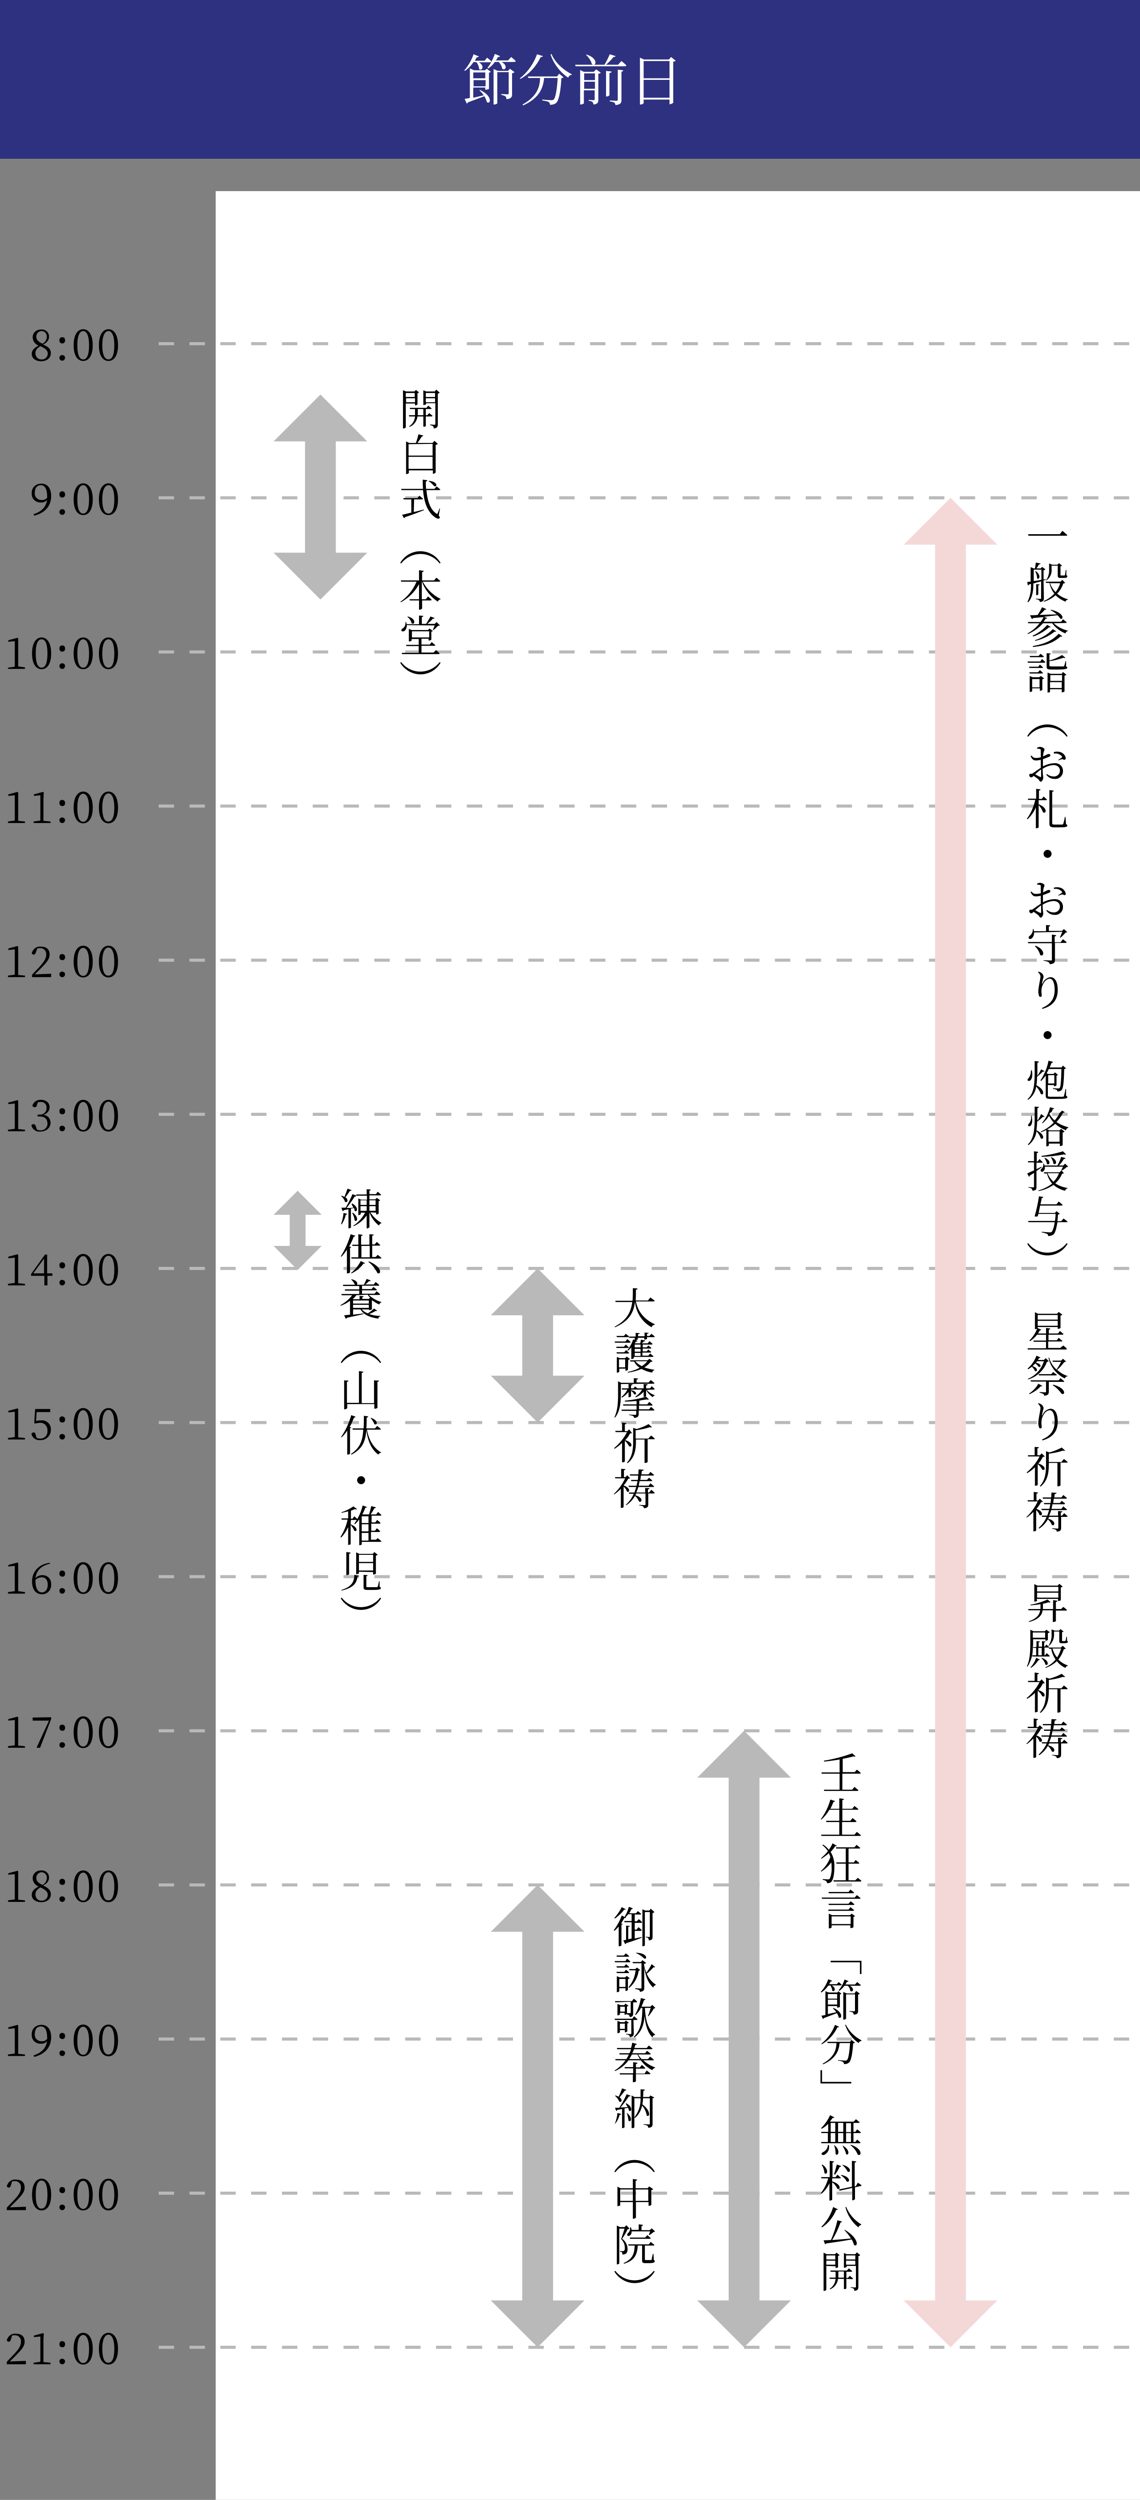 <?xml version="1.0" encoding="utf-8"?>
<!-- Generator: Adobe Illustrator 27.0.0, SVG Export Plug-In . SVG Version: 6.00 Build 0)  -->
<svg version="1.1" id="レイヤー_1" xmlns="http://www.w3.org/2000/svg" xmlns:xlink="http://www.w3.org/1999/xlink" x="0px"
	 y="0px" viewBox="0 0 370 811" style="enable-background:new 0 0 370 811;" xml:space="preserve">
<rect x="0" y="0" width="370" height="811" fill="#808080" stroke="none"/>
<style type="text/css">
	.st0{fill:#FFFFFF;}
	.st1{fill:none;stroke:#B9B9B9;stroke-miterlimit:10;stroke-dasharray:5,5;}
	.st2{fill:#2E3180;}
	.st3{fill:none;stroke:#B9B9B9;stroke-width:10;stroke-miterlimit:10;}
	.st4{fill:#B9B9B9;}
	.st5{fill:none;stroke:#B9B9B9;stroke-width:5.14;stroke-miterlimit:10;}
	.st6{fill:none;stroke:#F4D8D8;stroke-width:10;stroke-miterlimit:10;}
	.st7{fill:#F4D8D8;}
</style>
<rect x="70" y="62" class="st0" width="300" height="749"/>
<line class="st1" x1="51.5" y1="111.5" x2="366.5" y2="111.5"/>
<path d="M16.5,114.6c0,1.5-1.3,2.6-3.1,2.6s-3.1-0.9-3.1-2.4c0-1.2,0.8-1.9,2.2-2.7c-1.1-0.4-1.9-1.5-1.9-2.7c0-1.4,1.2-2.5,2.6-2.5
	c0.1,0,0.1,0,0.2,0c1.3-0.1,2.4,0.8,2.5,2.1c0,0.1,0,0.2,0,0.3c0,0.8-0.4,1.7-1.9,2.5C15.8,112.5,16.5,113.3,16.5,114.6z
	 M15.5,114.7c0-0.9-0.6-1.6-2.4-2.4c-1.1,0.7-1.6,1.3-1.6,2.3c0,1.1,0.8,2,1.8,2c0.1,0,0.2,0,0.2,0c1,0.1,1.9-0.7,2-1.7
	C15.5,114.8,15.5,114.8,15.5,114.7z M13.8,111.5c0.8-0.4,1.4-1.3,1.4-2.2c0.1-0.9-0.6-1.8-1.5-1.9s-1.8,0.6-1.9,1.5
	c0,0.1,0,0.1,0,0.2C11.7,110,12.2,110.8,13.8,111.5z"/>
<path d="M19.3,110.4c-0.1-0.5,0.3-1,0.8-1c0.5-0.1,1,0.3,1,0.8c0,0.1,0,0.1,0,0.2c0.1,0.5-0.3,1-0.8,1c-0.5,0.1-1-0.3-1-0.8
	C19.3,110.6,19.3,110.5,19.3,110.4z M19.3,116.2c-0.1-0.5,0.3-1,0.8-1c0.5-0.1,1,0.3,1,0.8c0,0.1,0,0.1,0,0.2
	c-0.1,0.5-0.5,0.9-1,0.8C19.7,117,19.3,116.6,19.3,116.2z"/>
<path d="M30.1,112c0,3.7-1.5,5.1-3.1,5.1s-3.1-1.4-3.1-5.1s1.5-5.2,3.1-5.2S30.1,108.3,30.1,112z M27,116.6c1,0,1.9-1,1.9-4.6
	s-1-4.6-1.9-4.6s-1.9,1-1.9,4.6S26,116.6,27,116.6z"/>
<path d="M38.3,112c0,3.7-1.5,5.1-3.1,5.1s-3.1-1.4-3.1-5.1s1.5-5.2,3.1-5.2S38.3,108.3,38.3,112z M35.2,116.6c1,0,1.9-1,1.9-4.6
	s-1-4.6-1.9-4.6s-2,1-2,4.6S34.2,116.6,35.2,116.6L35.2,116.6z"/>
<line class="st1" x1="51.5" y1="161.5" x2="366.5" y2="161.5"/>
<path d="M10.9,166.8c2.8-0.9,4-2.4,4.4-4.6c-0.6,0.6-1.3,0.9-2.1,0.8c-1.6,0.1-2.9-1.2-2.9-2.7c0-0.1,0-0.2,0-0.3
	c-0.1-1.7,1.2-3,2.9-3.1c0.1,0,0.2,0,0.3,0c1.9,0,3.1,1.5,3.1,4c0,2.9-1.6,5.4-5.5,6.4L10.9,166.8z M15.3,161.5c0-0.1,0-0.3,0-0.5
	c0-2.4-0.8-3.6-2-3.6s-2,0.8-2,2.4c-0.2,1.1,0.6,2.2,1.8,2.4c0.1,0,0.3,0,0.4,0C14.2,162.3,14.8,162,15.3,161.5z"/>
<path d="M19.3,160.4c-0.1-0.5,0.3-1,0.8-1c0.5-0.1,1,0.3,1,0.8c0,0.1,0,0.1,0,0.2c0.1,0.5-0.3,1-0.8,1c-0.5,0.1-1-0.3-1-0.8
	C19.3,160.6,19.3,160.5,19.3,160.4z M19.3,166.2c-0.1-0.5,0.3-1,0.8-1c0.5-0.1,1,0.3,1,0.8c0,0.1,0,0.1,0,0.2
	c-0.1,0.5-0.5,0.9-1,0.8C19.7,167,19.3,166.6,19.3,166.2z"/>
<path d="M30.1,162c0,3.7-1.5,5.1-3.1,5.1s-3.1-1.4-3.1-5.1s1.5-5.2,3.1-5.2S30.1,158.3,30.1,162z M27,166.6c1,0,1.9-1,1.9-4.6
	s-1-4.6-1.9-4.6s-1.9,1-1.9,4.6S26,166.6,27,166.6z"/>
<path d="M38.3,162c0,3.7-1.5,5.1-3.1,5.1s-3.1-1.4-3.1-5.1s1.5-5.2,3.1-5.2S38.3,158.3,38.3,162z M35.2,166.6c1,0,1.9-1,1.9-4.6
	s-1-4.6-1.9-4.6s-2,1-2,4.6S34.2,166.6,35.2,166.6L35.2,166.6z"/>
<line class="st1" x1="51.5" y1="211.5" x2="366.5" y2="211.5"/>
<path d="M8.1,216.5v0.5H2.6v-0.4l2.2-0.3c0-0.8,0-1.7,0-2.5V208l-2.1,0.2v-0.5l3-0.8l0.2,0.2v2.2v4.4c0,0.8,0,1.7,0,2.5L8.1,216.5z"
	/>
<path d="M16.6,212c0,3.7-1.5,5.1-3.1,5.1s-3.1-1.4-3.1-5.1s1.5-5.2,3.1-5.2S16.6,208.3,16.6,212z M13.5,216.6c1,0,1.9-1,1.9-4.6
	s-0.9-4.6-1.9-4.6s-1.9,1-1.9,4.6S12.5,216.6,13.5,216.6L13.5,216.6z"/>
<path d="M19.3,210.4c-0.1-0.5,0.3-1,0.8-1c0.5-0.1,1,0.3,1,0.8c0,0.1,0,0.1,0,0.2c0.1,0.5-0.3,1-0.8,1c-0.5,0.1-1-0.3-1-0.8
	C19.3,210.6,19.3,210.5,19.3,210.4z M19.3,216.2c-0.1-0.5,0.3-1,0.8-1c0.5-0.1,1,0.3,1,0.8c0,0.1,0,0.1,0,0.2
	c-0.1,0.5-0.5,0.9-1,0.8C19.7,217,19.3,216.6,19.3,216.2z"/>
<path d="M30.1,212c0,3.7-1.5,5.1-3.1,5.1s-3.1-1.4-3.1-5.1s1.5-5.2,3.1-5.2S30.1,208.3,30.1,212z M27,216.6c1,0,1.9-1,1.9-4.6
	s-1-4.6-1.9-4.6s-1.9,1-1.9,4.6S26,216.6,27,216.6z"/>
<path d="M38.3,212c0,3.7-1.5,5.1-3.1,5.1s-3.1-1.4-3.1-5.1s1.5-5.2,3.1-5.2S38.3,208.3,38.3,212z M35.2,216.6c1,0,1.9-1,1.9-4.6
	s-1-4.6-1.9-4.6s-2,1-2,4.6S34.2,216.6,35.2,216.6L35.2,216.6z"/>
<line class="st1" x1="51.5" y1="261.5" x2="366.5" y2="261.5"/>
<path d="M8.1,266.5v0.5H2.6v-0.5l2.2-0.3c0-0.8,0-1.7,0-2.5V258l-2.1,0.2v-0.5l3-0.8l0.2,0.2v2.2v4.5c0,0.8,0,1.7,0,2.5L8.1,266.5z"
	/>
<path d="M16.4,266.5v0.5h-5.5v-0.5l2.2-0.3c0-0.8,0-1.7,0-2.5V258l-2.1,0.2v-0.5l3-0.8l0.2,0.2l-0.1,2.2v4.5c0,0.8,0,1.7,0,2.5
	L16.4,266.5z"/>
<path d="M19.3,260.5c-0.1-0.5,0.3-1,0.8-1s1,0.3,1,0.8c0,0.1,0,0.1,0,0.2c0.1,0.5-0.3,1-0.8,1s-1-0.3-1-0.8
	C19.3,260.6,19.3,260.5,19.3,260.5z M19.3,266.2c-0.1-0.5,0.3-1,0.8-1s1,0.3,1,0.8c0,0.1,0,0.1,0,0.2c-0.1,0.5-0.5,0.9-1,0.8
	C19.7,267,19.3,266.6,19.3,266.2z"/>
<path d="M30.1,262c0,3.7-1.5,5.1-3.1,5.1s-3.1-1.4-3.1-5.1s1.5-5.2,3.1-5.2S30.1,258.3,30.1,262z M27,266.6c1,0,1.9-1,1.9-4.5
	s-1-4.6-1.9-4.6s-1.9,1-1.9,4.6S26,266.6,27,266.6z"/>
<path d="M38.3,262c0,3.7-1.5,5.1-3.1,5.1s-3.1-1.4-3.1-5.1s1.5-5.2,3.1-5.2S38.3,258.3,38.3,262z M35.2,266.5c1,0,1.9-1,1.9-4.5
	s-1-4.6-1.9-4.6s-2,1-2,4.6S34.2,266.6,35.2,266.5L35.2,266.5z"/>
<line class="st1" x1="51.5" y1="311.5" x2="366.5" y2="311.5"/>
<path d="M8.1,316.5v0.5H2.6v-0.5l2.2-0.3c0-0.8,0-1.7,0-2.5V308l-2.1,0.2v-0.5l3-0.8l0.2,0.2v2.2v4.5c0,0.8,0,1.7,0,2.5L8.1,316.5z"
	/>
<path d="M16.6,315.9v1.1h-6.2v-0.8c0.9-0.9,1.7-1.8,2.4-2.5c1.5-1.7,2.2-2.8,2.2-4c0.1-1-0.6-2-1.7-2.1c-0.1,0-0.2,0-0.3,0
	c-0.3,0-0.6,0-0.9,0.1l-0.4,1.1c-0.2,0.6-0.4,0.9-0.7,0.9s-0.6-0.2-0.7-0.4c0.3-1.4,1.6-2.4,3-2.2c1.9,0,2.8,1,2.8,2.6
	c0,1.3-0.7,2.3-2.9,4.5c-0.4,0.4-1.1,1.1-1.9,1.9L16.6,315.9z"/>
<path d="M19.3,310.5c-0.1-0.5,0.3-1,0.8-1s1,0.3,1,0.8c0,0.1,0,0.1,0,0.2c0.1,0.5-0.3,1-0.8,1s-1-0.3-1-0.8
	C19.3,310.6,19.3,310.5,19.3,310.5z M19.3,316.2c-0.1-0.5,0.3-1,0.8-1s1,0.3,1,0.8c0,0.1,0,0.1,0,0.2c-0.1,0.5-0.5,0.9-1,0.8
	C19.7,317,19.3,316.6,19.3,316.2z"/>
<path d="M30.1,312c0,3.7-1.5,5.1-3.1,5.1s-3.1-1.4-3.1-5.1s1.5-5.2,3.1-5.2S30.1,308.3,30.1,312z M27,316.6c1,0,1.9-1,1.9-4.5
	s-1-4.6-1.9-4.6s-1.9,1-1.9,4.6S26,316.6,27,316.6z"/>
<path d="M38.3,312c0,3.7-1.5,5.1-3.1,5.1s-3.1-1.4-3.1-5.1s1.5-5.2,3.1-5.2S38.3,308.3,38.3,312z M35.2,316.5c1,0,1.9-1,1.9-4.5
	s-1-4.6-1.9-4.6s-2,1-2,4.6S34.2,316.6,35.2,316.5L35.2,316.5z"/>
<line class="st1" x1="51.5" y1="361.5" x2="366.5" y2="361.5"/>
<path d="M8.1,366.5v0.5H2.6v-0.5l2.2-0.3c0-0.8,0-1.7,0-2.5V358l-2.1,0.2v-0.5l3-0.8l0.2,0.2v2.2v4.5c0,0.8,0,1.7,0,2.5L8.1,366.5z"
	/>
<path d="M12,358.4c-0.1,0.6-0.3,0.8-0.8,0.8c-0.3,0-0.6-0.2-0.7-0.5c0.4-1.2,1.5-2,2.8-1.9c1.7,0,2.8,1,2.8,2.4
	c0,1.2-0.9,2.2-2.1,2.5c1.4,0,2.4,1.2,2.4,2.5c0,1.7-1.4,2.9-3.3,2.9c-1.3,0.2-2.6-0.7-2.9-2c0.1-0.3,0.4-0.4,0.7-0.4
	c0.4,0,0.6,0.3,0.8,0.9l0.3,0.9c0.3,0.1,0.7,0.2,1,0.2c1.2,0.1,2.2-0.7,2.4-1.8c0-0.1,0-0.3,0-0.4c0-1.4-0.8-2.3-2.5-2.3h-0.7v-0.6
	h0.6c1.1,0.1,2.2-0.7,2.3-1.8c0-0.1,0-0.2,0-0.4c0.1-1-0.6-1.8-1.6-1.9c-0.1,0-0.2,0-0.3,0c-0.3,0-0.6,0-0.9,0.1L12,358.4z"/>
<path d="M19.3,360.5c-0.1-0.5,0.3-1,0.8-1s1,0.3,1,0.8c0,0.1,0,0.1,0,0.2c0.1,0.5-0.3,1-0.8,1s-1-0.3-1-0.8
	C19.3,360.6,19.3,360.5,19.3,360.5z M19.3,366.2c-0.1-0.5,0.3-1,0.8-1s1,0.3,1,0.8c0,0.1,0,0.1,0,0.2c-0.1,0.5-0.5,0.9-1,0.8
	C19.7,367,19.3,366.6,19.3,366.2z"/>
<path d="M30.1,362c0,3.7-1.5,5.1-3.1,5.1s-3.1-1.4-3.1-5.1s1.5-5.2,3.1-5.2S30.1,358.3,30.1,362z M27,366.6c1,0,1.9-1,1.9-4.5
	s-1-4.6-1.9-4.6s-1.9,1-1.9,4.6S26,366.6,27,366.6z"/>
<path d="M38.3,362c0,3.7-1.5,5.1-3.1,5.1s-3.1-1.4-3.1-5.1s1.5-5.2,3.1-5.2S38.3,358.3,38.3,362z M35.2,366.5c1,0,1.9-1,1.9-4.5
	s-1-4.6-1.9-4.6s-2,1-2,4.6S34.2,366.6,35.2,366.5L35.2,366.5z"/>
<line class="st1" x1="51.5" y1="411.5" x2="366.5" y2="411.5"/>
<path d="M8.1,416.5v0.5H2.6v-0.5l2.2-0.3c0-0.8,0-1.7,0-2.5V408l-2.1,0.2v-0.5l3-0.8l0.2,0.2v2.2v4.5c0,0.8,0,1.7,0,2.5L8.1,416.5z"
	/>
<path d="M17,413.9h-1.6v3.1h-1v-3.1h-4.3v-0.6l4.5-6.3h0.7v6.1H17V413.9z M14.3,413.1v-4.8l-3.5,4.8H14.3z"/>
<path d="M19.3,410.5c-0.1-0.5,0.3-1,0.8-1s1,0.3,1,0.8c0,0.1,0,0.1,0,0.2c0.1,0.5-0.3,1-0.8,1s-1-0.3-1-0.8
	C19.3,410.6,19.3,410.5,19.3,410.5z M19.3,416.2c-0.1-0.5,0.3-1,0.8-1s1,0.3,1,0.8c0,0.1,0,0.1,0,0.2c-0.1,0.5-0.5,0.9-1,0.8
	C19.7,417,19.3,416.6,19.3,416.2z"/>
<path d="M30.1,412c0,3.7-1.5,5.1-3.1,5.1s-3.1-1.4-3.1-5.1s1.5-5.2,3.1-5.2S30.1,408.3,30.1,412z M27,416.6c1,0,1.9-1,1.9-4.5
	s-1-4.6-1.9-4.6s-1.9,1-1.9,4.6S26,416.6,27,416.6z"/>
<path d="M38.3,412c0,3.7-1.5,5.1-3.1,5.1s-3.1-1.4-3.1-5.1s1.5-5.2,3.1-5.2S38.3,408.3,38.3,412z M35.2,416.5c1,0,1.9-1,1.9-4.5
	s-1-4.6-1.9-4.6s-2,1-2,4.6S34.2,416.6,35.2,416.5L35.2,416.5z"/>
<line class="st1" x1="51.5" y1="461.5" x2="366.5" y2="461.5"/>
<path d="M8.1,466.5v0.5H2.6v-0.5l2.2-0.3c0-0.8,0-1.7,0-2.5V458l-2.1,0.2v-0.5l3-0.8l0.2,0.2v2.2v4.5c0,0.8,0,1.7,0,2.5L8.1,466.5z"
	/>
<path d="M11.7,461c0.5-0.2,1-0.2,1.6-0.2c1.6-0.2,3.1,1,3.2,2.6c0,0.2,0,0.3,0,0.5c0,1.8-1.4,3.2-3.1,3.3c-0.1,0-0.2,0-0.4,0
	c-1.3,0.1-2.5-0.7-2.8-2c0.1-0.3,0.4-0.5,0.7-0.5c0.4,0,0.6,0.2,0.7,0.9l0.3,0.9c0.3,0.1,0.7,0.2,1,0.2c1.3,0.1,2.4-0.8,2.5-2.1
	c0-0.2,0-0.3,0-0.5c0.1-1.2-0.8-2.4-2-2.5c-0.1,0-0.3,0-0.4,0c-0.5,0-1,0.1-1.5,0.2l-0.4-0.1l0.3-4.6h4.9v1h-4.4L11.7,461z"/>
<path d="M19.3,460.5c-0.1-0.5,0.3-1,0.8-1s1,0.3,1,0.8c0,0.1,0,0.1,0,0.2c0.1,0.5-0.3,1-0.8,1s-1-0.3-1-0.8
	C19.3,460.6,19.3,460.5,19.3,460.5z M19.3,466.2c-0.1-0.5,0.3-1,0.8-1s1,0.3,1,0.8c0,0.1,0,0.1,0,0.2c-0.1,0.5-0.5,0.9-1,0.8
	C19.7,467,19.3,466.6,19.3,466.2z"/>
<path d="M30.1,462c0,3.7-1.5,5.1-3.1,5.1s-3.1-1.4-3.1-5.1s1.5-5.2,3.1-5.2S30.1,458.3,30.1,462z M27,466.6c1,0,1.9-1,1.9-4.5
	s-1-4.6-1.9-4.6s-1.9,1-1.9,4.6S26,466.6,27,466.6z"/>
<path d="M38.3,462c0,3.7-1.5,5.1-3.1,5.1s-3.1-1.4-3.1-5.1s1.5-5.2,3.1-5.2S38.3,458.3,38.3,462z M35.2,466.5c1,0,1.9-1,1.9-4.5
	s-1-4.6-1.9-4.6s-2,1-2,4.6S34.2,466.6,35.2,466.5L35.2,466.5z"/>
<line class="st1" x1="51.5" y1="511.5" x2="366.5" y2="511.5"/>
<path d="M8.1,516.5v0.5H2.6v-0.5l2.2-0.3c0-0.8,0-1.7,0-2.5V508l-2.1,0.2v-0.5l3-0.8l0.2,0.2v2.2v4.4c0,0.8,0,1.7,0,2.5L8.1,516.5z"
	/>
<path d="M16.2,507.3c-3,0.7-4.4,2.3-4.7,4.7c0.6-0.7,1.4-1,2.3-1c1.5,0,2.7,1.1,2.8,2.6c0,0.1,0,0.3,0,0.4c0.1,1.7-1.1,3.1-2.7,3.2
	c-0.1,0-0.2,0-0.3,0c-2,0-3.2-1.6-3.2-4.2c0-3,2.1-5.6,5.8-6V507.3z M11.5,512.8c0,2.5,0.8,3.8,2.1,3.8c1.1,0,1.9-0.9,1.9-2.5
	s-0.8-2.4-1.9-2.4c-0.8,0-1.5,0.3-2.1,0.8V512.8z"/>
<path d="M19.3,510.5c-0.1-0.5,0.3-1,0.8-1s1,0.3,1,0.8c0,0.1,0,0.1,0,0.2c0.1,0.5-0.3,1-0.8,1s-1-0.3-1-0.8
	C19.3,510.6,19.3,510.5,19.3,510.5z M19.3,516.2c-0.1-0.5,0.3-1,0.8-1s1,0.3,1,0.8c0,0.1,0,0.1,0,0.2c-0.1,0.5-0.5,0.9-1,0.8
	C19.7,517,19.3,516.6,19.3,516.2z"/>
<path d="M30.1,512c0,3.7-1.5,5.1-3.1,5.1s-3.1-1.4-3.1-5.1s1.5-5.2,3.1-5.2S30.1,508.3,30.1,512z M27,516.6c1,0,1.9-1,1.9-4.5
	s-1-4.6-1.9-4.6s-1.9,1-1.9,4.6C25.1,515.6,26,516.6,27,516.6z"/>
<path d="M38.3,512c0,3.7-1.5,5.1-3.1,5.1s-3.1-1.4-3.1-5.1s1.5-5.2,3.1-5.2S38.3,508.3,38.3,512z M35.2,516.5c1,0,1.9-1,1.9-4.5
	s-1-4.6-1.9-4.6s-2,1-2,4.6C33.2,515.6,34.2,516.6,35.2,516.5L35.2,516.5z"/>
<line class="st1" x1="51.5" y1="561.5" x2="366.5" y2="561.5"/>
<path d="M8.1,566.5v0.5H2.6v-0.5l2.2-0.3c0-0.8,0-1.7,0-2.5V558l-2.1,0.2v-0.5l3-0.8l0.2,0.2v2.2v4.5c0,0.8,0,1.7,0,2.5L8.1,566.5z"
	/>
<path d="M16.6,557.1v0.6L13,567h-1l-0.1-0.1l4-8.7h-5.3v-1L16.6,557.1z"/>
<path d="M19.3,560.5c-0.1-0.5,0.3-1,0.8-1s1,0.3,1,0.8c0,0.1,0,0.1,0,0.2c0.1,0.5-0.3,1-0.8,1s-1-0.3-1-0.8
	C19.3,560.6,19.3,560.5,19.3,560.5z M19.3,566.2c-0.1-0.5,0.3-1,0.8-1s1,0.3,1,0.8c0,0.1,0,0.1,0,0.2c-0.1,0.5-0.5,0.9-1,0.8
	C19.7,567,19.3,566.6,19.3,566.2z"/>
<path d="M30.1,562c0,3.7-1.5,5.1-3.1,5.1s-3.1-1.4-3.1-5.1s1.5-5.2,3.1-5.2S30.1,558.3,30.1,562z M27,566.6c1,0,1.9-1,1.9-4.5
	s-1-4.6-1.9-4.6s-1.9,1-1.9,4.6S26,566.6,27,566.6z"/>
<path d="M38.3,562c0,3.7-1.5,5.1-3.1,5.1s-3.1-1.4-3.1-5.1s1.5-5.2,3.1-5.2S38.3,558.3,38.3,562z M35.2,566.5c1,0,1.9-1,1.9-4.5
	s-1-4.6-1.9-4.6s-2,1-2,4.6S34.2,566.6,35.2,566.5L35.2,566.5z"/>
<line class="st1" x1="51.5" y1="611.5" x2="366.5" y2="611.5"/>
<path d="M8.1,616.5v0.5H2.6v-0.5l2.2-0.3c0-0.8,0-1.7,0-2.5V608l-2.1,0.2v-0.5l3-0.8l0.2,0.2v2.2v4.5c0,0.8,0,1.7,0,2.5L8.1,616.5z"
	/>
<path d="M16.5,614.6c0,1.5-1.3,2.5-3.1,2.5s-3.1-0.9-3.1-2.4c0-1.2,0.8-1.9,2.2-2.7c-1.1-0.4-1.9-1.5-1.9-2.7c0-1.4,1.2-2.5,2.6-2.5
	c0.1,0,0.1,0,0.2,0c1.3-0.1,2.4,0.8,2.5,2.1c0,0.1,0,0.2,0,0.3c0,0.8-0.4,1.7-1.9,2.5C15.8,612.5,16.5,613.3,16.5,614.6z
	 M15.5,614.7c0-0.9-0.6-1.6-2.4-2.4c-1.1,0.7-1.6,1.3-1.6,2.3c0,1.1,0.8,2,1.8,2c0.1,0,0.2,0,0.2,0c1,0.1,1.9-0.7,2-1.7
	C15.5,614.8,15.5,614.8,15.5,614.7L15.5,614.7z M13.8,611.5c0.8-0.4,1.4-1.3,1.4-2.2c0.1-0.9-0.6-1.8-1.5-1.9
	c-0.9-0.1-1.8,0.6-1.9,1.5c0,0.1,0,0.1,0,0.2C11.7,610,12.2,610.8,13.8,611.5L13.8,611.5z"/>
<path d="M19.3,610.5c-0.1-0.5,0.3-1,0.8-1s1,0.3,1,0.8c0,0.1,0,0.1,0,0.2c0.1,0.5-0.3,1-0.8,1s-1-0.3-1-0.8
	C19.3,610.6,19.3,610.5,19.3,610.5z M19.3,616.2c-0.1-0.5,0.3-1,0.8-1s1,0.3,1,0.8c0,0.1,0,0.1,0,0.2c-0.1,0.5-0.5,0.9-1,0.8
	C19.7,617,19.3,616.6,19.3,616.2z"/>
<path d="M30.1,612c0,3.7-1.5,5.1-3.1,5.1s-3.1-1.4-3.1-5.1s1.5-5.2,3.1-5.2S30.1,608.3,30.1,612z M27,616.6c1,0,1.9-1,1.9-4.5
	s-1-4.6-1.9-4.6s-1.9,1-1.9,4.6S26,616.6,27,616.6z"/>
<path d="M38.3,612c0,3.7-1.5,5.1-3.1,5.1s-3.1-1.4-3.1-5.1s1.5-5.2,3.1-5.2S38.3,608.3,38.3,612z M35.2,616.5c1,0,1.9-1,1.9-4.5
	s-1-4.6-1.9-4.6s-2,1-2,4.6S34.2,616.6,35.2,616.5L35.2,616.5z"/>
<line class="st1" x1="51.5" y1="661.5" x2="366.5" y2="661.5"/>
<path d="M8.1,666.5v0.5H2.6v-0.5l2.2-0.3c0-0.8,0-1.7,0-2.5V658l-2.1,0.2v-0.5l3-0.8l0.2,0.2v2.2v4.5c0,0.8,0,1.7,0,2.5L8.1,666.5z"
	/>
<path d="M10.9,666.8c2.8-0.9,4-2.5,4.4-4.6c-0.6,0.6-1.3,0.9-2.1,0.8c-1.6,0.1-2.9-1.2-2.9-2.7c0-0.1,0-0.2,0-0.3
	c-0.1-1.7,1.2-3,2.9-3.1c0.1,0,0.2,0,0.3,0c1.9,0,3.1,1.5,3.1,4c0,2.9-1.6,5.4-5.5,6.4L10.9,666.8z M15.3,661.5c0-0.2,0-0.3,0-0.5
	c0-2.5-0.8-3.6-2-3.6s-2,0.8-2,2.4c-0.2,1.1,0.6,2.2,1.8,2.4c0.1,0,0.3,0,0.4,0C14.2,662.3,14.8,662,15.3,661.5z"/>
<path d="M19.3,660.5c-0.1-0.5,0.3-1,0.8-1s1,0.3,1,0.8c0,0.1,0,0.1,0,0.2c0.1,0.5-0.3,1-0.8,1s-1-0.3-1-0.8
	C19.3,660.6,19.3,660.5,19.3,660.5z M19.3,666.2c-0.1-0.5,0.3-1,0.8-1s1,0.3,1,0.8c0,0.1,0,0.1,0,0.2c-0.1,0.5-0.5,0.9-1,0.8
	C19.7,667,19.3,666.6,19.3,666.2z"/>
<path d="M30.1,662c0,3.7-1.5,5.1-3.1,5.1s-3.1-1.4-3.1-5.1s1.5-5.2,3.1-5.2S30.1,658.3,30.1,662z M27,666.6c1,0,1.9-1,1.9-4.5
	s-1-4.6-1.9-4.6s-1.9,1-1.9,4.6S26,666.6,27,666.6z"/>
<path d="M38.3,662c0,3.7-1.5,5.1-3.1,5.1s-3.1-1.4-3.1-5.1s1.5-5.2,3.1-5.2S38.3,658.3,38.3,662z M35.2,666.5c1,0,1.9-1,1.9-4.5
	s-1-4.6-1.9-4.6s-2,1-2,4.6S34.2,666.6,35.2,666.5L35.2,666.5z"/>
<line class="st1" x1="51.5" y1="711.5" x2="366.5" y2="711.5"/>
<path d="M8.4,715.9v1.1H2.2v-0.8c0.9-0.9,1.7-1.8,2.4-2.5c1.6-1.7,2.2-2.8,2.2-4c0.1-1-0.6-2-1.7-2.1c-0.1,0-0.2,0-0.3,0
	c-0.3,0-0.6,0-0.9,0.1l-0.3,1.1c-0.2,0.6-0.4,0.9-0.7,0.9s-0.6-0.2-0.7-0.4c0.3-1.4,1.6-2.4,3-2.2c1.9,0,2.8,1,2.8,2.6
	c0,1.3-0.7,2.3-2.9,4.5c-0.4,0.4-1.1,1.1-1.9,1.9L8.4,715.9z"/>
<path d="M16.6,712c0,3.7-1.5,5.1-3.1,5.1s-3.1-1.4-3.1-5.1s1.5-5.2,3.1-5.2S16.6,708.3,16.6,712z M13.5,716.5c1,0,1.9-1,1.9-4.5
	s-0.9-4.6-1.9-4.6s-1.9,1-1.9,4.6S12.5,716.6,13.5,716.5L13.5,716.5z"/>
<path d="M19.3,710.5c-0.1-0.5,0.3-1,0.8-1s1,0.3,1,0.8c0,0.1,0,0.1,0,0.2c0.1,0.5-0.3,1-0.8,1s-1-0.3-1-0.8
	C19.3,710.6,19.3,710.5,19.3,710.5z M19.3,716.2c-0.1-0.5,0.3-1,0.8-1s1,0.3,1,0.8c0,0.1,0,0.1,0,0.2c-0.1,0.5-0.5,0.9-1,0.8
	C19.7,717,19.3,716.6,19.3,716.2z"/>
<path d="M30.1,712c0,3.7-1.5,5.1-3.1,5.1s-3.1-1.4-3.1-5.1s1.5-5.2,3.1-5.2S30.1,708.3,30.1,712z M27,716.6c1,0,1.9-1,1.9-4.5
	s-1-4.6-1.9-4.6s-1.9,1-1.9,4.6S26,716.6,27,716.6z"/>
<path d="M38.3,712c0,3.7-1.5,5.1-3.1,5.1s-3.1-1.4-3.1-5.1s1.5-5.2,3.1-5.2S38.3,708.3,38.3,712z M35.2,716.5c1,0,1.9-1,1.9-4.5
	s-1-4.6-1.9-4.6s-2,1-2,4.6S34.2,716.6,35.2,716.5L35.2,716.5z"/>
<line class="st1" x1="51.5" y1="761.5" x2="366.5" y2="761.5"/>
<path d="M8.4,765.9v1.1H2.2v-0.8c0.9-0.9,1.7-1.8,2.4-2.5c1.6-1.7,2.2-2.8,2.2-4c0.1-1-0.6-2-1.7-2.1c-0.1,0-0.2,0-0.3,0
	c-0.3,0-0.6,0-0.9,0.1l-0.3,1.1c-0.2,0.6-0.4,0.9-0.7,0.9s-0.6-0.2-0.7-0.4c0.3-1.4,1.6-2.4,3-2.2c1.9,0,2.8,1,2.8,2.6
	c0,1.3-0.7,2.3-2.9,4.5c-0.4,0.4-1.1,1.1-1.9,1.9L8.4,765.9z"/>
<path d="M16.4,766.5v0.5h-5.5v-0.5l2.2-0.3c0-0.8,0-1.7,0-2.5V758l-2.1,0.2v-0.5l3-0.8l0.2,0.2l-0.1,2.2v4.5c0,0.8,0,1.7,0,2.5
	L16.4,766.5z"/>
<path d="M19.3,760.5c-0.1-0.5,0.3-1,0.8-1s1,0.3,1,0.8c0,0.1,0,0.1,0,0.2c0.1,0.5-0.3,1-0.8,1s-1-0.3-1-0.8
	C19.3,760.6,19.3,760.5,19.3,760.5z M19.3,766.2c-0.1-0.5,0.3-1,0.8-1s1,0.3,1,0.8c0,0.1,0,0.1,0,0.2c-0.1,0.5-0.5,0.9-1,0.8
	C19.7,767,19.3,766.6,19.3,766.2z"/>
<path d="M30.1,762c0,3.7-1.5,5.1-3.1,5.1s-3.1-1.4-3.1-5.1s1.5-5.2,3.1-5.2S30.1,758.3,30.1,762z M27,766.6c1,0,1.9-1,1.9-4.5
	s-1-4.6-1.9-4.6s-1.9,1-1.9,4.6S26,766.6,27,766.6z"/>
<path d="M38.3,762c0,3.7-1.5,5.1-3.1,5.1s-3.1-1.4-3.1-5.1s1.5-5.2,3.1-5.2S38.3,758.3,38.3,762z M35.2,766.5c1,0,1.9-1,1.9-4.5
	s-1-4.6-1.9-4.6s-2,1-2,4.6S34.2,766.6,35.2,766.5L35.2,766.5z"/>
<rect class="st2" width="370" height="51.5"/>
<path class="st0" d="M556.9,56.6l1-1.3c0,0,1.2,0.9,1.9,1.6c0,0.2-0.2,0.3-0.5,0.3h-15.6l-0.2-0.5L556.9,56.6L556.9,56.6z
	 M555.3,46.6l1-1.3c0,0,1.1,0.9,1.8,1.5c0,0.2-0.2,0.3-0.5,0.3h-12.2l-0.2-0.5H555.3z"/>
<path class="st0" d="M576.8,45.4c-0.2,0.2-0.5,0.3-0.8,0.4v13.3c-0.3,0.3-0.7,0.4-1,0.5h-0.2V58h-8.4v1.1c0,0.2-0.4,0.5-1,0.5h-0.2
	V44.4l1.3,0.6h8.1l0.7-0.8L576.8,45.4z M566.4,45.6v5.6h8.4v-5.6H566.4z M574.8,57.5v-5.8h-8.4v5.8H574.8z"/>
<path class="st0" d="M597,43.1l0.3,0.4c-4.5,3.4-5.3,9.8-1.8,14.3c0.5,0.7,1.1,1.3,1.8,1.8L597,60c-4.7-2.7-6.2-8.7-3.5-13.3
	C594.4,45.2,595.6,43.9,597,43.1z"/>
<path class="st0" d="M615,45.5c0,0,1,0.8,1.6,1.4c-0.1,0.2-0.2,0.3-0.5,0.3h-16l-0.1-0.5h5.9c-0.2,0-0.3-0.1-0.5-0.2
	c-0.3-1.2-1-2.2-1.9-3l0.2-0.2c3.4,1.1,3.2,3.3,2.2,3.3h3.5c0.7-1.1,1.2-2.2,1.8-3.4l1.9,0.5c-0.1,0.2-0.3,0.3-0.7,0.3
	c-0.7,0.9-1.5,1.7-2.3,2.5h3.9L615,45.5z M606.8,48.3l1.5,1.1c-0.2,0.2-0.5,0.3-0.8,0.4v8.4c0,0.9-0.2,1.5-1.6,1.6
	c0-0.3-0.1-0.6-0.3-0.8c-0.3-0.2-0.7-0.4-1.2-0.4v-0.3c0,0,1.3,0.1,1.6,0.1s0.3-0.1,0.3-0.3v-2.9H603v4.2c0,0.1-0.5,0.4-1,0.4h-0.2
	V48.5L603,49h3.2L606.8,48.3z M602.9,49.6v2.2h3.5v-2.2H602.9z M606.4,54.6v-2.3h-3.5v2.3H606.4z M611.8,49c0,0.2-0.2,0.4-0.7,0.5
	v7.2c0,0.2-0.5,0.4-0.9,0.4H610v-8.3L611.8,49z M613.8,48.4l1.8,0.2c0,0.2-0.2,0.4-0.6,0.5v9.1c0,0.9-0.2,1.5-1.9,1.7
	c0-0.3-0.2-0.6-0.4-0.8c-0.5-0.3-1-0.4-1.5-0.4v-0.3c0,0,1.9,0.1,2.2,0.1c0.4,0,0.4-0.1,0.4-0.4V48.4z"/>
<path class="st0" d="M633.5,45.4c-0.2,0.2-0.5,0.3-0.8,0.4v13.3c-0.3,0.3-0.6,0.4-1,0.5h-0.2V58h-8.4v1.1c0,0.2-0.4,0.5-1,0.5H622
	V44.4l1.3,0.6h8.1l0.7-0.8L633.5,45.4z M623.1,45.6v5.6h8.4v-5.6H623.1z M631.5,57.5v-5.8h-8.4v5.8H631.5z"/>
<path d="M131.7,130.9v7.7c0,0.1-0.3,0.4-0.7,0.4h-0.2v-12.4l1,0.4h2.7l0.5-0.5l1,0.8c-0.1,0.1-0.3,0.2-0.5,0.3v3.6
	c0,0.1-0.4,0.3-0.7,0.3h-0.1v-0.6H131.7z M131.7,127.5v1.3h2.9v-1.3H131.7z M134.7,130.5v-1.3h-2.9v1.3H134.7z M138.2,135.1v3.1
	c-0.2,0.2-0.4,0.3-0.7,0.2h-0.1v-3.3h-1.9c-0.2,1.5-1.1,2.8-2.6,3.4l-0.1-0.2c1.1-0.7,1.8-1.9,1.9-3.2h-1.9l-0.1-0.4h2
	c0-0.2,0-0.4,0-0.5v-1.5h-1.6l-0.1-0.4h5.4l0.6-0.7c0,0,0.6,0.5,1.1,0.9c0,0.1-0.1,0.2-0.4,0.2h-1.5v2h0.5l0.6-0.7
	c0,0,0.6,0.5,1.1,0.9c0,0.1-0.2,0.2-0.4,0.2H138.2z M137.4,134.7v-2h-1.8v1.5c0,0.2,0,0.4,0,0.5H137.4z M142.7,127.4
	c-0.2,0.2-0.4,0.3-0.6,0.3v10c0,0.7-0.2,1.2-1.3,1.3c0-0.2-0.1-0.5-0.2-0.7c-0.3-0.2-0.6-0.3-1-0.4v-0.2c0,0,1.1,0.1,1.4,0.1
	s0.3-0.1,0.3-0.3v-6.7h-3v0.3c0,0.1-0.4,0.3-0.8,0.3h-0.1v-4.8l0.9,0.4h2.8l0.5-0.6L142.7,127.4z M138.2,127.5v1.3h3v-1.3H138.2z
	 M141.2,130.5v-1.3h-3v1.3H141.2z"/>
<path d="M142.1,144c-0.2,0.2-0.4,0.3-0.7,0.3v9c-0.2,0.2-0.5,0.4-0.8,0.4h-0.1v-1.1h-7.8v0.8c0,0.1-0.3,0.4-0.8,0.4h-0.1v-10.6
	l1,0.5h2.2c0.3-0.9,0.6-1.8,0.8-2.8l1.6,0.4c-0.1,0.2-0.3,0.3-0.5,0.3c-0.4,0.7-0.9,1.4-1.4,2.1h4.9l0.6-0.7L142.1,144z
	 M132.6,144.1v3.7h7.8V144L132.6,144.1z M140.4,152.1v-3.9h-7.8v3.9H140.4z"/>
<path d="M142.4,167.2c0.4,0.6,0.4,0.8,0.3,0.9c-0.4,0.4-1.2,0-1.8-0.5c-2.3-1.8-3.3-4.9-3.6-8.6h-7l-0.1-0.4h7.1c-0.1-1-0.1-2-0.1-3
	l1.5,0.2c0,0.2-0.2,0.4-0.5,0.4c0,0.8,0,1.6,0.1,2.4h2.7l0.7-0.8c0,0,0.8,0.6,1.2,1c0,0.1-0.1,0.2-0.3,0.2h-4.2
	c0.3,3.2,1.1,6.2,3.2,7.6c0.2,0.2,0.3,0.2,0.4,0c0.2-0.5,0.5-1.1,0.6-1.6h0.2L142.4,167.2z M134.3,166.1c1-0.2,2.1-0.5,3.2-0.8
	l0.1,0.2c-1.5,0.6-3.5,1.4-6.2,2.3c0,0.2-0.2,0.3-0.3,0.3l-0.6-1.1c0.6-0.1,1.7-0.4,3-0.7V162H131l-0.1-0.4h4.6l0.6-0.8
	c0,0,0.7,0.6,1.2,1c0,0.1-0.1,0.2-0.4,0.2h-2.5L134.3,166.1z M139.3,156c3,0.3,2.6,2.2,1.6,1.7c-0.5-0.6-1.1-1.2-1.8-1.6L139.3,156z
	"/>
<path d="M143,182.6l-0.3,0.2c-2.7-3.5-7.6-4.1-11.1-1.4c-0.5,0.4-1,0.9-1.4,1.4l-0.3-0.2c2.1-3.6,6.7-4.9,10.4-2.7
	C141.4,180.5,142.3,181.5,143,182.6z"/>
<path d="M137.2,188.7c1.3,2.4,3.3,4.4,5.8,5.6v0.1c-0.4,0.1-0.8,0.4-0.9,0.8c-2.4-1.6-4.2-3.9-5.2-6.6v5.8h1.3l0.7-0.9
	c0,0,0.8,0.6,1.2,1.1c0,0.1-0.2,0.2-0.4,0.2H137v2.6c0,0.1-0.4,0.4-0.8,0.4H136v-3h-3l-0.1-0.4h3.1v-4.9c-1.3,2.5-3.4,4.5-5.9,5.9
	l-0.1-0.2c2.3-1.6,4.1-3.9,5.2-6.5h-5l-0.1-0.4h5.9V185l1.5,0.2c0,0.2-0.2,0.4-0.5,0.4v2.7h3.9l0.7-0.9c0,0,0.8,0.6,1.3,1.1
	c0,0.1-0.2,0.2-0.4,0.2H137.2z"/>
<path d="M132,202.8c0.1,0.7-0.2,1.4-0.7,1.9c-0.4,0.2-0.9,0.2-1-0.1s0.1-0.6,0.4-0.7c0.7-0.5,1-1.3,0.9-2.1h0.2
	c0.1,0.2,0.1,0.4,0.2,0.7h4v-2.8l1.4,0.1c0,0.2-0.2,0.3-0.5,0.4v2.2h1.4c0.5-0.8,1-1.6,1.4-2.4l1.4,0.5c-0.1,0.1-0.3,0.2-0.6,0.2
	c-0.5,0.6-1.2,1.2-1.8,1.7h2.4l0.6-0.6l1.1,1.1c-0.1,0.1-0.3,0.1-0.6,0.1c-0.5,0.5-1,1-1.5,1.4l-0.2-0.1c0.2-0.5,0.4-0.9,0.6-1.4
	L132,202.8L132,202.8z M141.5,210.9c0,0,0.8,0.6,1.2,1.1c0,0.1-0.2,0.2-0.4,0.2h-11.8l-0.1-0.4h5.5v-2.2h-4l-0.1-0.4h4.1v-1.9h-2.3
	v0.5c0,0.1-0.4,0.3-0.8,0.3h-0.1V204l0.9,0.4h5.3l0.5-0.5l1.1,0.8c-0.1,0.1-0.3,0.2-0.5,0.2v2.6c0,0.1-0.5,0.3-0.8,0.3h-0.1v-0.6
	h-2.3v1.9h2.7l0.6-0.8c0,0,0.7,0.6,1.2,1c0,0.2-0.2,0.2-0.4,0.2h-4.1v2.2h3.9L141.5,210.9z M132.4,200c2.9,0.8,2.2,2.9,1.2,2.2
	c-0.2-0.8-0.7-1.6-1.4-2.1L132.4,200z M133.7,206.8h5.6v-2h-5.6V206.8z"/>
<path d="M143,215c-2.1,3.6-6.7,4.9-10.4,2.7c-1.1-0.7-2.1-1.6-2.7-2.7l0.3-0.2c2.7,3.5,7.6,4.1,11.1,1.4c0.5-0.4,1-0.9,1.4-1.4
	L143,215z"/>
<path d="M114.1,386.1c-0.1,0.2-0.3,0.3-0.5,0.2c-0.5,0.8-1,1.5-1.5,2.1c1.2,0.9,0.6,1.9-0.1,1.5c-0.3-0.8-0.7-1.4-1.3-1.9l0.1-0.1
	c0.3,0.1,0.7,0.2,1,0.4c0.3-0.8,0.7-1.8,1-2.7L114.1,386.1z M110.7,397.1c0.4-1.2,0.7-2.4,0.8-3.6l1.2,0.3c-0.1,0.2-0.3,0.3-0.5,0.3
	c-0.2,1.1-0.7,2.2-1.3,3.1L110.7,397.1z M114.3,390.4c2.4,1.4,1.5,3.1,0.8,2.4c0-0.3-0.1-0.6-0.2-0.9l-1,0.2v6.1
	c-0.2,0.2-0.4,0.3-0.7,0.3h-0.1v-6.2l-1.5,0.3c-0.1,0.2-0.2,0.3-0.4,0.3l-0.4-1.1h1.4c0.8-1.4,1.6-2.9,2.2-4.4l1.3,0.5
	c-0.1,0.2-0.2,0.3-0.6,0.3c-0.8,1.3-1.7,2.5-2.6,3.7c0.7,0,1.4,0,2.2-0.1c-0.2-0.4-0.4-0.8-0.6-1.1L114.3,390.4z M114.5,393.4
	c2.2,1.6,1.3,3.3,0.6,2.5c-0.1-0.9-0.4-1.7-0.8-2.4L114.5,393.4z M120.2,393.3c0.9,1.4,2.1,2.6,3.6,3.4v0.1
	c-0.4,0.1-0.7,0.4-0.8,0.8c-1.4-1.1-2.5-2.6-3.1-4.3v4.8c0,0.1-0.4,0.4-0.7,0.4H119v-4.2c-1,1.5-2.5,2.7-4.2,3.5l-0.1-0.2
	c1.6-1,2.9-2.5,3.8-4.2h-1.4v0.5c-0.2,0.2-0.5,0.3-0.7,0.3h-0.1v-5.4l0.9,0.4h1.9v-1.3h-3.4l-0.1-0.4h3.4v-1.7l1.3,0.1
	c0,0.2-0.1,0.3-0.4,0.4v1.1h2.1l0.6-0.8c0,0,0.7,0.6,1.1,1c0,0.1-0.2,0.2-0.4,0.2h-3.4v1.3h1.9l0.5-0.5l1.1,0.8
	c-0.1,0.1-0.3,0.2-0.5,0.3v4c-0.2,0.2-0.5,0.3-0.7,0.3h-0.1v-0.6L120.2,393.3z M117,389.4v1.5h2v-1.5H117z M119,392.8v-1.5h-2v1.5
	H119z M119.9,389.4v1.5h2v-1.5H119.9z M121.9,392.8v-1.5h-2v1.5H121.9z"/>
<path d="M114,404.5c-0.1,0.2-0.3,0.3-0.4,0.3v8c-0.2,0.2-0.5,0.3-0.8,0.3h-0.2v-7.7c-0.5,0.8-1.1,1.6-1.8,2.3l-0.2-0.1
	c1.4-2.2,2.5-4.7,3.2-7.2l1.5,0.5c-0.1,0.2-0.2,0.3-0.5,0.3c-0.4,1.1-0.9,2.2-1.5,3.2L114,404.5z M113.9,413c1.3-1,2.4-2.4,3.2-3.9
	l1.4,0.7c-0.1,0.1-0.2,0.2-0.5,0.1c-1,1.4-2.4,2.5-3.9,3.2L113.9,413z M122.6,407.1c0.4,0.3,0.8,0.6,1.2,1c0,0.1-0.2,0.2-0.4,0.2
	h-9.3l-0.1-0.4h2.3v-3.7h-1.9l-0.1-0.4h2v-3.4l1.4,0.2c0,0.2-0.2,0.3-0.5,0.4v2.8h2.7v-3.4l1.4,0.1c0,0.2-0.2,0.3-0.5,0.4v2.8h0.8
	l0.7-0.8c0,0,0.7,0.6,1.1,1c0,0.2-0.2,0.2-0.4,0.2h-2.2v3.7h1.1L122.6,407.1z M117.3,407.9h2.7v-3.7h-2.7V407.9z M119.7,409.2
	c4.6,1.9,4,4.5,2.8,3.8c-0.7-1.4-1.7-2.7-2.9-3.6L119.7,409.2z"/>
<path d="M119.8,425.2v-0.4h-2.4c0.6,0.6,1.2,1,2,1.3c0.7-0.5,1.4-1,2-1.6l1,0.7c-0.1,0.1-0.2,0.2-0.5,0.1c-0.5,0.3-1.3,0.7-2.1,1
	c1.2,0.4,2.4,0.6,3.7,0.6v0.1c-0.4,0.1-0.7,0.4-0.7,0.8c-2.7-0.4-4.7-1.2-5.8-3h-2.4v1.7l3.4-0.4v0.2c-1.3,0.3-3,0.7-5.4,1.2
	c-0.1,0.2-0.2,0.3-0.4,0.3l-0.5-1.1l1.9-0.2V422c-0.9,0.7-1.9,1.2-3,1.6l-0.1-0.2c1.5-0.8,2.8-1.9,3.8-3.2h-3.4l-0.1-0.4h5.8v-1.1
	H112l-0.1-0.4h4.7v-1.1h-5.2l-0.1-0.4h3.9c-0.3-0.7-0.7-1.2-1.2-1.7l0.1-0.1c1.9,0.4,2.1,1.5,1.7,1.8h2.3c0.3-0.6,0.6-1.2,0.9-1.9
	l1.3,0.5c-0.1,0.2-0.3,0.3-0.5,0.2c-0.4,0.4-0.8,0.8-1.3,1.1h2.8l0.6-0.8c0,0,0.7,0.5,1.2,1c-0.1,0.2-0.2,0.3-0.4,0.2h-5.2v1.1h3.1
	l0.6-0.7c0.4,0.3,0.8,0.6,1.1,0.9c0,0.2-0.1,0.2-0.3,0.2h-4.5v1.1h4.1l0.6-0.8c0,0,0.7,0.5,1.2,1c0,0.1-0.2,0.2-0.4,0.2h-3.3
	c1.2,1.1,2.6,1.9,4.1,2.3v0.1c-0.4,0.1-0.6,0.4-0.7,0.7c-0.8-0.3-1.5-0.8-2.2-1.3h-0.2v2.9c-0.2,0.1-0.5,0.2-0.8,0.2L119.8,425.2z
	 M115.6,420.2c-0.3,0.5-0.7,0.9-1.1,1.2l0.3,0.1h1.9v-1.1l1.3,0.1c0,0.1-0.1,0.3-0.4,0.3v0.6h2.1l0.4-0.4c-0.3-0.3-0.5-0.6-0.8-1
	L115.6,420.2z M114.6,422.9h5.1v-1h-5.1V422.9z M119.7,424.3v-1h-5.1v1H119.7z"/>
<path d="M123.7,442l-0.3,0.2c-2.7-3.5-7.6-4.1-11.1-1.4c-0.5,0.4-1,0.9-1.4,1.4l-0.3-0.2c2.1-3.6,6.7-4.9,10.4-2.7
	C122.1,439.9,123,440.9,123.7,442z"/>
<path d="M123,447.9c0,0.2-0.1,0.3-0.5,0.4v8.4c0,0.1-0.4,0.3-0.8,0.3h-0.2v-1.5h-8.8v1.3c0,0.1-0.4,0.4-0.8,0.4h-0.2v-9.4l1.4,0.1
	c0,0.2-0.1,0.3-0.5,0.4v6.8h3.9v-10.3l1.4,0.2c0,0.2-0.1,0.3-0.5,0.4v9.8h4v-7.4L123,447.9z"/>
<path d="M114,463.1c0,0.1-0.2,0.2-0.4,0.2v8.3c-0.2,0.2-0.5,0.3-0.7,0.3h-0.2v-7.8c-0.5,0.8-1.2,1.6-1.8,2.2l-0.2-0.1
	c1.5-2.2,2.6-4.6,3.3-7.1l1.4,0.5c-0.1,0.2-0.2,0.3-0.5,0.3c-0.4,1-0.8,2-1.4,3L114,463.1z M119.1,463.8c0.6,3.4,2.2,6,4.6,7.4v0.1
	c-0.4,0-0.8,0.3-0.9,0.6c-2.2-1.6-3.4-4.3-3.9-7.9c-0.3,3.6-1.2,6-4.8,7.9l-0.2-0.2c3-2,3.8-4.4,4-7.9h-3.4l-0.1-0.4h3.6
	c0.1-1.2,0.1-2.6,0.1-4.1l1.4,0.2c0,0.2-0.2,0.4-0.5,0.4c0,1.3,0,2.5-0.1,3.5h2.8l0.7-0.8c0,0,0.8,0.6,1.2,1c0,0.2-0.1,0.2-0.4,0.2
	L119.1,463.8z M120.2,459.9c2.9,0.9,2.2,2.7,1.3,2.1C121.2,461.2,120.7,460.5,120.2,459.9L120.2,459.9z"/>
<path d="M117.2,481.5c-0.7,0-1.3-0.6-1.3-1.3c0-0.7,0.6-1.3,1.3-1.3s1.3,0.6,1.3,1.3S117.9,481.5,117.2,481.5L117.2,481.5z"/>
<path d="M113.8,494.5c2.7,1.1,2,2.7,1.2,2.1c-0.3-0.7-0.7-1.3-1.2-1.9v6.2c0,0.1-0.3,0.3-0.7,0.3H113v-5.8c-0.6,1.3-1.3,2.4-2.3,3.4
	l-0.2-0.2c1.1-1.7,1.9-3.6,2.3-5.6h-1.9l-0.1-0.4h2.2v-2.3c-0.7,0.2-1.4,0.3-2.1,0.5l-0.1-0.2c1.4-0.4,2.7-1.1,3.9-1.9l1.2,0.9
	c-0.1,0.1-0.4,0.1-0.7,0c-0.4,0.1-0.8,0.3-1.3,0.5v2.6h0.5l0.6-0.8c0,0,0.7,0.6,1.1,1c-0.1,0.2-0.2,0.2-0.4,0.2h-1.8L113.8,494.5
	L113.8,494.5z M122.6,499c0,0,0.7,0.6,1.2,1c0,0.1-0.2,0.2-0.4,0.2h-6v0.8c0,0.1-0.3,0.3-0.7,0.3h-0.1v-8.4
	c-0.4,0.6-0.9,1.1-1.4,1.6l-0.2-0.2c1.3-1.8,2.2-3.8,2.7-5.9l1.4,0.5c-0.1,0.2-0.2,0.2-0.5,0.2c-0.3,0.7-0.6,1.5-1,2.2h0.1h2.1
	c0.2-0.7,0.5-1.9,0.7-2.7l1.5,0.4c-0.1,0.2-0.2,0.3-0.5,0.3c-0.3,0.6-0.8,1.4-1.2,2h1.8l0.6-0.8c0,0,0.7,0.6,1.1,1
	c0,0.2-0.2,0.2-0.4,0.2h-2.8v2.2h1.2l0.6-0.8c0,0,0.7,0.5,1.1,1c0,0.2-0.2,0.2-0.4,0.2h-2.6v2.3h1.2l0.6-0.8c0,0,0.7,0.5,1.1,1
	c0,0.1-0.2,0.2-0.4,0.2h-2.6v2.5h1.6L122.6,499z M117.4,491.9v2.2h2.2v-2.2H117.4z M119.6,494.5h-2.2v2.3h2.2V494.5z M117.4,499.8
	h2.2v-2.5h-2.2V499.8z"/>
<path d="M110.8,515.8c3.4-1,4.2-2.8,4.2-4.9l1.5,0.3c-0.1,0.2-0.2,0.3-0.5,0.3c-0.2,2-1.2,3.6-5.1,4.5L110.8,515.8z M113.3,510.7
	c0,0.1-0.4,0.3-0.7,0.3h-0.2v-7.5l1.4,0.2c0,0.2-0.2,0.3-0.5,0.4V510.7z M116.5,509.9v0.5c0,0.1-0.4,0.3-0.8,0.3h-0.1v-7.1l1,0.5
	h4.4l0.5-0.6l1.1,0.9c-0.2,0.1-0.4,0.2-0.6,0.3v5.8c0,0.1-0.5,0.3-0.8,0.3h-0.1V510L116.5,509.9L116.5,509.9z M116.5,504.4v2.3h4.6
	v-2.3H116.5z M121.1,509.5v-2.4h-4.6v2.4H121.1z M123.2,514.8c0.3,0.1,0.4,0.2,0.4,0.4c0,0.4-0.4,0.6-2.7,0.6h-1.6
	c-1.1,0-1.3-0.2-1.3-0.9v-4l1.3,0.1c0,0.2-0.2,0.3-0.4,0.4v3.3c0,0.2,0.1,0.2,0.6,0.2h2.8c0.2,0,0.2,0,0.3-0.2
	c0.2-0.6,0.3-1.1,0.4-1.7h0.2V514.8z"/>
<path d="M123.7,518.5c-2.1,3.6-6.7,4.9-10.4,2.7c-1.1-0.7-2.1-1.6-2.7-2.7l0.3-0.2c2.7,3.5,7.6,4.1,11.1,1.4c0.5-0.4,1-0.9,1.4-1.4
	L123.7,518.5z"/>
<line class="st3" x1="104" y1="141.2" x2="104" y2="181.4"/>
<polygon class="st4" points="119.2,143.2 88.8,143.2 104,128 "/>
<polygon class="st4" points="119.2,179.3 88.8,179.3 104,194.5 "/>
<line class="st5" x1="96.6" y1="393.1" x2="96.6" y2="405.3"/>
<polygon class="st4" points="104.4,394.1 88.8,394.1 96.6,386.3 "/>
<polygon class="st4" points="104.4,404.2 88.8,404.2 96.6,412 "/>
<path d="M206.4,422.2c0.5,2.6,2,5.5,6.1,7.4v0.2c-0.5,0-0.9,0.3-1,0.8c-3.1-1.7-5.1-4.8-5.4-8.3c-0.4,3.3-1.7,6.2-6.5,8.3l-0.1-0.2
	c4.1-2.2,5.3-4.9,5.7-8h-5.4l-0.1-0.4h5.6c0.1-1.3,0.1-2.7,0.1-4.1l1.5,0.1c0,0.2-0.1,0.4-0.5,0.4c0,1.2,0,2.4-0.1,3.5h4l0.8-1
	c0,0,0.9,0.7,1.4,1.1c0,0.1-0.2,0.2-0.4,0.2H206.4z"/>
<path d="M203.6,434.4c0,0,0.7,0.6,1.1,1c0,0.1-0.2,0.2-0.4,0.2h-4.7l-0.1-0.4h3.5L203.6,434.4z M200.2,433.8l-0.1-0.4h2.4l0.6-0.7
	c0,0,0.6,0.5,1.1,0.9c0,0.2-0.2,0.2-0.4,0.2H200.2z M203.1,436.2c0,0,0.6,0.5,1,0.9c0,0.1-0.2,0.2-0.4,0.2h-3.6l-0.1-0.4h2.5
	L203.1,436.2z M200.2,439.1l-0.1-0.4h2.5l0.6-0.7c0,0,0.6,0.5,1,0.9c0,0.2-0.2,0.2-0.4,0.2H200.2z M203.8,444.4
	c-0.2,0.2-0.5,0.3-0.7,0.3H203V444h-2v1c0,0.1-0.4,0.3-0.7,0.3h-0.1v-5.1l0.9,0.4h1.8l0.5-0.5l1.1,0.8c-0.2,0.1-0.4,0.2-0.6,0.3
	L203.8,444.4z M202.9,443.6V441h-2v2.6H202.9z M211.8,441.6c-0.1,0.1-0.3,0.2-0.6,0.2c-0.6,0.7-1.3,1.4-2.1,1.8
	c1.1,0.4,2.2,0.6,3.3,0.8v0.1c-0.4,0.1-0.7,0.4-0.7,0.8c-1.2-0.2-2.4-0.6-3.5-1.2c-1.4,0.6-2.9,1-4.4,1.2l-0.1-0.2
	c1.4-0.3,2.7-0.7,3.9-1.4c-0.8-0.5-1.4-1.2-1.8-2h-1.2l-0.1-0.4h5.7l0.6-0.5L211.8,441.6z M204.3,433.6h2v-1.2l1.3,0.1
	c0,0.2-0.1,0.3-0.5,0.3v0.7h2.1v-1.2l1.3,0.1c0,0.2-0.2,0.3-0.5,0.3v0.7h0.8l0.6-0.7c0,0,0.7,0.5,1.1,0.9c0,0.1-0.1,0.2-0.3,0.2H210
	v0.5c0,0.1-0.4,0.3-0.7,0.3h-0.2V434H207v0.5c0,0.1-0.3,0.2-0.6,0.3l0.5,0.2c-0.1,0.2-0.3,0.3-0.5,0.2c-0.1,0.2-0.2,0.4-0.4,0.6h1.8
	c0.1-0.4,0.2-0.9,0.2-1.2l1.4,0.3c-0.1,0.2-0.2,0.3-0.5,0.3c-0.1,0.2-0.4,0.4-0.6,0.6h1.9l0.6-0.7c0,0,0.6,0.5,1,0.9
	c0,0.1-0.1,0.2-0.4,0.2h-2.8v0.9h1.3l0.5-0.6c0,0,0.6,0.4,1,0.8c0,0.2-0.2,0.2-0.4,0.2h-2.4v0.9h1.3l0.5-0.6c0,0,0.6,0.5,1,0.8
	c-0.1,0.1-0.2,0.2-0.4,0.2h-2.5v1h1.9l0.6-0.7c0,0,0.6,0.5,1.1,0.9c0,0.1-0.1,0.2-0.4,0.2h-6v0.4c-0.2,0.2-0.4,0.3-0.7,0.3h-0.1
	v-3.8c-0.3,0.4-0.7,0.7-1.1,1.1l-0.2-0.1c0.8-1.1,1.5-2.3,1.9-3.6l0.5,0.2V434h-1.9L204.3,433.6z M206,436.2v0.9h1.9v-0.9H206z
	 M207.9,437.6H206v0.9h1.9V437.6z M207.9,438.9H206v1h1.9V438.9z M206.2,441.6c0.6,0.7,1.3,1.2,2.1,1.6c0.7-0.4,1.3-1,1.8-1.6H206.2
	z"/>
<path d="M201.5,449v3.2c0,2.3-0.1,5.5-1.9,7.7l-0.2-0.1c1.1-2.2,1.2-5,1.2-7.5v-4.2l1,0.5h4.1v-1.5l1.4,0.1c0,0.2-0.2,0.3-0.5,0.4
	v0.9h3.9l0.7-0.8c0.4,0.3,0.8,0.6,1.2,1c0,0.1-0.1,0.2-0.4,0.2L201.5,449z M209.9,450.9c0.7,0.8,1.6,1.4,2.6,1.7v0.1
	c-0.3,0.1-0.6,0.3-0.6,0.6c-0.9-0.6-1.7-1.4-2.2-2.4v2c0,0.1-0.4,0.3-0.7,0.3h-0.1v-1.7c-0.7,0.8-1.6,1.4-2.5,1.8l-0.2-0.2
	c0.9-0.6,1.7-1.4,2.2-2.3h-3.6v0.2c2.2,0.3,1.8,1.8,1,1.3c-0.2-0.5-0.6-0.8-1-1.1v1.8c0,0.1-0.4,0.3-0.7,0.3H204v-1.7
	c-0.6,0.7-1.3,1.3-2.1,1.8l-0.2-0.2c0.8-0.7,1.5-1.5,1.9-2.4h-1.7l-0.1-0.4h2.2V449l1.3,0.1c0,0.2-0.2,0.3-0.5,0.4v0.9h0.8l0.5-0.6
	c0,0,0.4,0.3,0.8,0.6h2V449l1.3,0.1c0,0.2-0.1,0.3-0.5,0.4v0.9h1.3l0.5-0.7c0.3,0.3,0.7,0.6,1,0.9c0,0.1-0.2,0.2-0.4,0.2
	L209.9,450.9z M211.3,456.4c0,0,0.7,0.6,1.1,1c0,0.2-0.2,0.2-0.4,0.2h-4.7v1.1c0,0.7-0.2,1.2-1.5,1.3c0-0.2-0.1-0.5-0.3-0.6
	c-0.4-0.2-0.8-0.3-1.3-0.3v-0.2c0,0,1.6,0.1,1.9,0.1s0.4-0.1,0.4-0.2v-1.1h-4.7l-0.1-0.4h4.9V456h-4.3l-0.1-0.4h4.4v-1.1
	c-1.2,0.1-2.5,0.2-3.8,0.2v-0.3c2.3-0.2,4.6-0.6,6.9-1.3l0.9,0.9c-0.1,0.1-0.4,0.1-0.7,0c-0.7,0.1-1.5,0.2-2.4,0.4v1.2h2.6l0.6-0.8
	c0,0,0.7,0.5,1.1,1c0,0.2-0.2,0.2-0.4,0.2h-4v1.2h3.3L211.3,456.4z"/>
<path d="M205.1,464.9c-0.2,0.1-0.4,0.2-0.6,0.1c-0.4,0.8-0.9,1.6-1.6,2.2c2.8,0.8,2.2,2.5,1.3,2c-0.4-0.7-0.8-1.3-1.4-1.8v6.7
	c0,0.1-0.3,0.3-0.8,0.3h-0.1v-6.3c-0.7,0.7-1.6,1.4-2.4,1.9l-0.2-0.2c1.7-1.4,3.2-3.2,4.2-5.2h-3.7l-0.1-0.4h2.2v-2.7l1.4,0.2
	c0,0.2-0.2,0.3-0.5,0.4v2.2h0.8l0.6-0.6L205.1,464.9z M211.3,465.7c0,0,0.8,0.6,1.2,1c0,0.2-0.2,0.3-0.4,0.2h-1.9v7.4
	c-0.2,0.2-0.5,0.3-0.8,0.3h-0.2V467h-2.8v0.5c0,2.4-0.2,5.2-2.7,7.2l-0.2-0.2c1.8-2,2-4.5,2-7v-4.3l1.1,0.4c1.4-0.4,2.7-0.9,3.9-1.6
	l1.1,1c-0.1,0.1-0.4,0.1-0.7,0c-1.5,0.5-3,0.8-4.6,1v2.7h4.1L211.3,465.7z"/>
<path d="M204.5,479.6c-0.2,0.1-0.4,0.1-0.6,0.1c-0.4,0.8-0.9,1.5-1.5,2.2c2.5,0.9,1.9,2.5,1.1,2c-0.2-0.6-0.6-1.2-1.1-1.6v6.6
	c0,0.1-0.3,0.3-0.8,0.3h-0.1V483c-0.7,0.7-1.4,1.3-2.1,1.8l-0.2-0.1c1.5-1.4,2.8-3.2,3.7-5.1h-3.2l-0.1-0.4h2v-2.7l1.4,0.1
	c0,0.2-0.2,0.3-0.5,0.4v2.2h0.5l0.6-0.6L204.5,479.6z M211.4,483.3c0,0,0.7,0.6,1.1,1c0,0.1-0.1,0.2-0.4,0.2h-1.7v3.5
	c0,0.7-0.1,1.2-1.4,1.3c0-0.2-0.1-0.5-0.3-0.6c-0.4-0.2-0.8-0.3-1.2-0.3v-0.2c0,0,1.4,0.1,1.7,0.1s0.3-0.1,0.3-0.3v-3.5h-3
	c-0.1,0.2-0.2,0.5-0.4,0.7l0.1-0.1c2.8,0.7,2.1,2.6,1.2,2c-0.3-0.7-0.7-1.3-1.3-1.8c-0.7,1.2-1.6,2.2-2.8,3l-0.2-0.1
	c1.1-1,2-2.2,2.6-3.6h-1.5l-0.1-0.4h1.8c0.2-0.6,0.4-1.2,0.6-1.8h-2.4L204,482h2.6c0.1-0.5,0.2-1,0.3-1.5h-2l-0.1-0.4h2.2
	c0.1-0.5,0.1-0.9,0.1-1.4h-2.6l-0.1-0.4h2.8c0-0.5,0-1.1,0.1-1.6l1.6,0.1c0,0.2-0.1,0.3-0.6,0.4c0,0.4-0.1,0.7-0.1,1.1h2.3l0.6-0.8
	c0,0,0.7,0.6,1.2,1c0,0.1-0.2,0.2-0.4,0.2H208c0,0.5-0.1,0.9-0.2,1.4h2.2l0.6-0.7c0,0,0.7,0.5,1.1,0.9c0,0.2-0.2,0.2-0.4,0.2h-3.7
	c-0.1,0.5-0.2,1-0.3,1.5h3.2l0.6-0.8c0,0,0.7,0.6,1.2,1c0,0.2-0.2,0.2-0.4,0.2h-4.7c-0.2,0.6-0.4,1.2-0.7,1.8h2.9v-1.5l1.4,0.1
	c0,0.2-0.2,0.3-0.5,0.4v1h0.4L211.4,483.3z"/>
<line class="st3" x1="174.5" y1="424.7" x2="174.5" y2="448.4"/>
<polygon class="st4" points="189.7,426.7 159.3,426.7 174.5,411.5 "/>
<polygon class="st4" points="189.7,446.3 159.3,446.3 174.5,461.5 "/>
<path d="M207.3,622.6c0,0,0.7,0.5,1.1,1c0,0.2-0.2,0.2-0.4,0.2h-2v2.2h0.6l0.6-0.8c0,0,0.7,0.5,1.1,1c-0.1,0.2-0.2,0.2-0.4,0.2H206
	v2.5l2.2-0.5l0.1,0.2c-1.2,0.5-2.8,1.1-5.1,1.8c0,0.2-0.2,0.3-0.3,0.3l-0.6-1.2l0.9-0.2v-4.6l1.2,0.1c0,0.2-0.1,0.3-0.5,0.3v4
	l1.1-0.2v-5.3h-2.3l-0.1-0.4h2.4V621h-1.1c-0.3,0.4-0.6,0.7-0.9,1l0.2,0.1c-0.1,0.1-0.2,0.2-0.5,0.1c-0.3,0.5-0.7,1.1-1.1,1.8
	l0.5,0.2c0,0.1-0.2,0.2-0.4,0.2v6.7c-0.2,0.2-0.4,0.3-0.7,0.3h-0.2V625c-0.4,0.5-0.9,1-1.4,1.4l-0.2-0.2c1.1-1.5,2-3.1,2.6-4.8
	l0.9,0.5c0.6-1,1.1-2.1,1.4-3.3l1.3,0.5c-0.1,0.2-0.3,0.3-0.5,0.3c-0.2,0.4-0.4,0.9-0.7,1.3h2.2l0.6-0.7c0,0,0.7,0.5,1.1,0.9
	c0,0.2-0.2,0.2-0.4,0.2H206v2.2h0.7L207.3,622.6z M203.1,619.4c-0.1,0.1-0.2,0.2-0.5,0.1c-0.8,1.1-1.9,2.1-3,2.9l-0.2-0.2
	c1-1.1,1.8-2.3,2.4-3.5L203.1,619.4z M212.4,620.3c-0.2,0.2-0.4,0.3-0.6,0.3v7.7c0,0.7-0.1,1.1-1.2,1.2c0-0.2-0.1-0.5-0.2-0.7
	c-0.2-0.2-0.5-0.3-0.8-0.3v-0.2c0,0,0.9,0.1,1.1,0.1s0.2-0.1,0.2-0.3v-7.8h-1.6v10.8c0,0.1-0.3,0.3-0.7,0.3h-0.1v-12l0.9,0.4h1.4
	l0.4-0.6L212.4,620.3z"/>
<path d="M203.5,635.4c0,0,0.7,0.5,1.1,1c0,0.1-0.2,0.2-0.4,0.2h-4.6l-0.1-0.4h3.5L203.5,635.4z M202.6,637.9l0.6-0.7
	c0,0,0.6,0.5,1,0.9c0,0.2-0.2,0.2-0.4,0.2h-3.6l-0.1-0.4H202.6z M200.2,640.1l-0.1-0.4h2.5l0.6-0.7c0,0,0.6,0.5,1,0.9
	c0,0.2-0.2,0.2-0.4,0.2H200.2z M200.2,634.8l-0.1-0.4h2.4l0.6-0.7c0,0,0.7,0.5,1.1,0.9c0,0.2-0.2,0.2-0.4,0.2H200.2z M204.4,641.8
	c-0.2,0.1-0.4,0.2-0.6,0.3v3.5c-0.2,0.2-0.5,0.3-0.7,0.3H203V645h-2v1c0,0.1-0.4,0.3-0.7,0.3h-0.1v-5.2l0.9,0.4h1.8l0.5-0.5
	L204.4,641.8z M203,644.6V642h-2v2.6H203z M207.8,639.1c-0.1,0.1-0.2,0.2-0.5,0.2c-0.3,2.2-1.4,4.2-3.1,5.6l-0.2-0.2
	c1.3-1.6,2.1-3.5,2.3-5.5h-2l-0.1-0.4h2l0.5-0.5L207.8,639.1z M212.6,638.1c-0.1,0.2-0.3,0.2-0.5,0.1c-0.7,0.8-1.4,1.5-2.2,2.1
	c0.6,1.4,1.6,2.7,2.9,3.5v0.2c-0.4,0.1-0.7,0.4-0.8,0.8c-1.5-1.4-2.4-3.2-2.9-6.5v6.6c0,0.7-0.1,1.1-1.4,1.3c0-0.2-0.1-0.5-0.3-0.6
	c-0.4-0.2-0.8-0.3-1.2-0.3V645c0,0,1.4,0.1,1.7,0.1s0.3-0.1,0.3-0.3v-7.9h-2.8l-0.1-0.4h2.7l0.5-0.6l1.2,0.9
	c-0.2,0.2-0.4,0.3-0.7,0.3l0,0c0.1,1,0.4,2,0.8,2.9c0.6-0.9,1.2-1.8,1.7-2.8L212.6,638.1z M206.5,633.5c3.6,0.1,3.7,2.2,2.6,1.9
	c-0.8-0.8-1.7-1.4-2.7-1.8L206.5,633.5z"/>
<path d="M205.7,659.6c0,0.7-0.2,1.2-1.3,1.3c0-0.2-0.1-0.5-0.2-0.6c-0.3-0.2-0.6-0.3-1-0.3v-0.2c0,0,1.2,0.1,1.4,0.1
	s0.3-0.1,0.3-0.2v-4.4h-5.3l-0.1-0.4h5.7l0.6-0.8c0,0,0.7,0.6,1.1,1c0,0.2-0.2,0.2-0.4,0.2h-0.9L205.7,659.6L205.7,659.6z
	 M199.7,649.6l-0.1-0.4h5.5l0.6-0.8c0,0,0.7,0.5,1.1,1c-0.1,0.1-0.2,0.2-0.4,0.2h-0.9v3.5c0,0.7-0.1,1.2-1.1,1.3
	c0-0.2-0.1-0.4-0.2-0.6c-0.2-0.2-0.5-0.3-0.8-0.3v-0.1c-0.2,0.1-0.4,0.2-0.6,0.2h-0.1V653h-1.5v0.5c0,0.1-0.3,0.3-0.7,0.3h-0.1v-3.7
	l1,0.4h1.2l0.4-0.5l1,0.7c-0.1,0.1-0.3,0.2-0.5,0.2v2.2h1c0.2,0,0.2,0,0.2-0.2v-3.5L199.7,649.6z M203.6,659
	c-0.2,0.2-0.4,0.3-0.7,0.3h-0.1v-0.7h-1.6v0.7c-0.2,0.2-0.4,0.3-0.7,0.3h-0.1v-4l1,0.4h1.3l0.4-0.5l1,0.7c-0.1,0.1-0.3,0.2-0.5,0.2
	L203.6,659z M202.8,658.2v-1.7h-1.6v1.7H202.8z M202.8,652.6V651h-1.5v1.6H202.8z M209.3,651.3c0.2,4,0.9,6.9,3.3,8.7v0.2
	c-0.4,0-0.8,0.3-0.8,0.8c-1.6-1.5-2.3-4-2.6-7c-0.2,2.7-0.9,5.2-3.3,7l-0.2-0.2c2.6-2.5,2.7-5.8,2.8-9.4H208c-0.4,0.9-1,1.6-1.7,2.3
	l-0.2-0.1c1-1.7,1.6-3.5,1.9-5.4l1.5,0.4c-0.1,0.2-0.3,0.3-0.5,0.3c-0.2,0.7-0.5,1.4-0.8,2.1h2.9l0.6-0.6l1,1
	c-0.2,0.1-0.3,0.2-0.5,0.2c-0.5,0.9-1.1,1.7-1.7,2.5l-0.2-0.1c0.4-0.8,0.6-1.7,0.9-2.6h-1.9V651.3z"/>
<path d="M208.8,668.4c1.1,1,2.4,1.8,3.8,2.3v0.2c-0.4,0-0.7,0.3-0.9,0.7c-1.5-0.8-2.7-1.8-3.7-3.2h-4c-1.1,1.5-2.6,2.7-4.4,3.5
	l-0.1-0.2c1.4-0.9,2.6-2,3.5-3.3h-3.2l-0.1-0.4h3.6c0.3-0.5,0.6-1,0.8-1.5h-3l-0.1-0.4h3.3c0.2-0.4,0.4-0.9,0.5-1.3h-4.5l-0.1-0.4
	h4.6c0.2-0.6,0.3-1.1,0.4-1.7l1.5,0.4c-0.1,0.2-0.3,0.3-0.5,0.3c-0.1,0.3-0.2,0.7-0.3,1h4l0.7-0.8c0,0,0.7,0.6,1.2,1
	c0,0.1-0.2,0.2-0.4,0.2h-5.6c-0.2,0.5-0.4,0.9-0.6,1.3h4.2l0.6-0.8c0,0,0.7,0.6,1.2,1c0,0.2-0.2,0.2-0.4,0.2h-3.7
	c0.3,0.5,0.7,1,1.1,1.5h2.1l0.7-0.8c0,0,0.8,0.6,1.2,1c0,0.2-0.1,0.2-0.4,0.2H208.8z M209.9,671.7c0,0,0.8,0.6,1.2,1
	c0,0.2-0.2,0.2-0.4,0.2h-4.3v2.3c0,0.1-0.4,0.3-0.8,0.3h-0.2V673h-4.2l-0.1-0.4h4.4V671h-2.7l-0.1-0.4h2.8V669l1.4,0.2
	c0,0.2-0.1,0.3-0.5,0.4v1.1h1.3l0.6-0.8c0,0,0.7,0.5,1.1,1c0,0.2-0.2,0.3-0.4,0.2h-2.6v1.6h2.8L209.9,671.7z M207.7,668
	c-0.3-0.5-0.6-1-0.8-1.5h-1.8c-0.3,0.5-0.5,1-0.9,1.5H207.7z"/>
<path d="M199.5,689.1c0.5-1.2,0.8-2.4,0.9-3.6l1.2,0.3c0,0.2-0.2,0.3-0.5,0.3C200.8,687.2,200.3,688.3,199.5,689.1L199.5,689.1z
	 M203.2,682.3c2.5,1.3,1.7,3.1,0.9,2.4c0-0.3-0.1-0.6-0.3-0.9l-1.1,0.2v6.1c0,0.1-0.3,0.3-0.7,0.3h-0.1v-6.2l-1.6,0.3
	c0,0.2-0.2,0.3-0.3,0.3l-0.4-1c0.3,0,0.8,0,1.4,0c0.9-1.4,1.7-2.9,2.4-4.4l1.3,0.5c-0.1,0.2-0.3,0.2-0.6,0.2
	c-0.8,1.3-1.8,2.5-2.7,3.6l2.3-0.1c-0.2-0.4-0.4-0.8-0.6-1.1L203.2,682.3z M203.3,678c-0.1,0.2-0.2,0.2-0.5,0.2
	c-0.5,0.8-1.1,1.5-1.7,2.2c1.1,0.8,0.6,1.8-0.1,1.4c-0.3-0.7-0.8-1.4-1.4-1.9l0.1-0.1c0.4,0.1,0.7,0.2,1.1,0.4
	c0.4-0.8,0.8-1.8,1.1-2.7L203.3,678z M203.4,685.4c2.2,1.7,1.3,3.3,0.6,2.6C203.9,687.1,203.7,686.3,203.4,685.4L203.4,685.4z
	 M212.4,680.5c-0.2,0.1-0.3,0.2-0.6,0.2v8.3c0,0.7-0.1,1.2-1.4,1.3c0-0.3-0.1-0.5-0.3-0.7c-0.4-0.2-0.8-0.3-1.2-0.3v-0.2
	c0,0,1.4,0.1,1.7,0.1s0.3-0.1,0.3-0.3v-8.2h-2.2c0,0.7-0.1,1.3-0.2,2c3,2.2,2.3,4.4,1.4,3.6c-0.2-1.2-0.7-2.3-1.5-3.2
	c-0.3,1.5-1.1,3-2.3,4l-0.2-0.2c1.4-1.8,2.1-4,2-6.2h-2v9.4c0,0.1-0.3,0.3-0.7,0.3H205v-10.6l0.9,0.5h2c0-0.8,0-1.7,0-2.5l1.4,0.1
	c0,0.2-0.1,0.3-0.5,0.4c0,0.7,0,1.3-0.1,2h2l0.4-0.5L212.4,680.5z"/>
<path d="M212.5,704.5l-0.3,0.2c-2.7-3.5-7.6-4.1-11.1-1.4c-0.5,0.4-1,0.9-1.4,1.4l-0.3-0.2c2.1-3.6,6.7-4.9,10.4-2.7
	C210.9,702.4,211.9,703.4,212.5,704.5z"/>
<path d="M212,710.2c-0.2,0.2-0.4,0.3-0.6,0.3v4.8c-0.2,0.2-0.5,0.3-0.8,0.3h-0.1v-1.2h-4.1v5c0,0.1-0.4,0.4-0.8,0.4h-0.2v-5.4h-4.1
	v1c0,0.1-0.4,0.3-0.8,0.3h-0.1v-6.3l1,0.5h4v-3l1.4,0.2c0,0.2-0.1,0.3-0.5,0.4v2.4h3.9l0.5-0.6L212,710.2z M205.4,714v-3.7h-4.1v3.7
	H205.4z M210.4,714v-3.7h-4.1v3.7H210.4z"/>
<path d="M204.3,723c-0.1,0.1-0.3,0.2-0.6,0.2c-0.5,1.1-1.1,2.1-1.8,3.1c1.1,0.7,1.7,1.9,1.8,3.2c0,1.3-0.4,1.9-1.7,1.9
	c0-0.2,0-0.5-0.1-0.7c-0.2-0.1-0.4-0.2-0.7-0.2v-0.2h0.9c0.1,0,0.3,0,0.4-0.1c0.2-0.1,0.3-0.4,0.3-0.9c0-1.1-0.4-2.1-1.2-2.9
	c0.3-0.8,0.8-2.4,1.1-3.4H201v11.3c-0.2,0.2-0.4,0.3-0.7,0.3h-0.1V722l1,0.5h1.5l0.6-0.6L204.3,723z M212.2,733.2
	c0.3,0.1,0.3,0.2,0.3,0.4c0,0.4-0.4,0.6-2,0.6h-1c-0.9,0-1.1-0.2-1.1-0.9v-4.8H207c-0.2,3.2-1.2,4.9-4.5,5.9l-0.1-0.2
	c2.8-1.3,3.5-2.9,3.6-5.7h-2l-0.1-0.4h6.7l0.6-0.8c0,0,0.7,0.6,1.2,1c0,0.2-0.2,0.2-0.4,0.2h-2.7v4.5c0,0.2,0,0.2,0.4,0.2h1.6
	c0.1,0,0.2,0,0.2-0.2s0.2-1,0.4-1.8h0.2L212.2,733.2z M205,723.9c0,0.5-0.1,1-0.5,1.3c-0.3,0.2-0.8,0.3-0.9,0
	c-0.1-0.3,0-0.6,0.3-0.8c0.5-0.5,0.7-1.1,0.6-1.8h0.3c0.1,0.3,0.1,0.5,0.2,0.8h2.3v-1.8l1.4,0.2c0,0.2-0.2,0.3-0.5,0.4v1.3h2.7
	l0.6-0.6l1.1,1c-0.1,0.1-0.3,0.2-0.5,0.2c-0.4,0.4-0.9,0.7-1.3,1l-0.2-0.1c0.1-0.4,0.3-0.7,0.4-1.1L205,723.9z M210.1,725.1
	c0,0,0.7,0.6,1.1,1c0,0.2-0.2,0.2-0.4,0.2h-6.3l-0.1-0.4h5L210.1,725.1z"/>
<path d="M212.5,736.9c-2.1,3.6-6.7,4.9-10.4,2.7c-1.1-0.7-2.1-1.6-2.7-2.7l0.3-0.2c2.7,3.5,7.6,4.1,11.1,1.4c0.5-0.4,1-0.9,1.4-1.4
	L212.5,736.9z"/>
<line class="st3" x1="174.5" y1="624.7" x2="174.5" y2="748.4"/>
<polygon class="st4" points="189.7,626.7 159.3,626.7 174.5,611.5 "/>
<polygon class="st4" points="189.7,746.3 159.3,746.3 174.5,761.5 "/>
<path d="M278.1,574.1c0,0,0.8,0.6,1.3,1.1c0,0.1-0.2,0.2-0.4,0.2h-5.6v5.2h3.2l0.7-0.9c0,0,0.8,0.6,1.3,1.1c0,0.2-0.2,0.2-0.4,0.2
	h-10.7l-0.1-0.4h5.1v-5.2h-5.8l-0.1-0.4h5.9v-4.2c-1.6,0.3-3.4,0.5-5,0.7l-0.1-0.3c3.1-0.5,6.2-1.3,9.2-2.4l1.1,1
	c-0.2,0.1-0.5,0.1-0.7,0c-1,0.3-2.2,0.5-3.5,0.8v4.3h3.9L278.1,574.1z"/>
<path d="M278.1,594.3c0,0,0.8,0.6,1.3,1.1c0,0.2-0.2,0.2-0.4,0.2h-12.4l-0.1-0.4h5.9v-4.1h-4.2l-0.1-0.4h4.3v-3.6h-3.2
	c-0.7,1.2-1.6,2.3-2.6,3.2l-0.2-0.1c1.4-1.9,2.5-4.1,3.1-6.4l1.5,0.5c-0.1,0.2-0.3,0.3-0.5,0.3c-0.3,0.7-0.6,1.5-1,2.2h2.9v-3.4
	l1.5,0.2c0,0.2-0.1,0.3-0.5,0.4v2.8h3.2l0.7-0.9c0.5,0.3,0.9,0.7,1.3,1c0,0.2-0.2,0.2-0.4,0.2h-4.8v3.6h2.6l0.7-0.9
	c0,0,0.8,0.6,1.3,1.1c0,0.1-0.2,0.2-0.4,0.2h-4.3v4.1h4L278.1,594.3z"/>
<path d="M271.6,598.8c-0.1,0.1-0.2,0.2-0.5,0.1c-0.4,0.7-1,1.3-1.5,1.9c0.9,1.5,1.3,3.2,1.2,4.9c0,1.8-0.2,3.7-0.9,4.7
	c-0.4,0.4-0.9,0.6-1.5,0.5c0-0.3-0.1-0.5-0.3-0.7c-0.4-0.2-0.7-0.3-1.1-0.4v-0.2c0,0,1.2,0.1,1.8,0.1c0.2,0,0.4-0.1,0.5-0.2
	c0.5-1.2,0.7-2.5,0.6-3.8c0-0.5,0-1-0.1-1.5c-0.9,1.2-2,2.2-3.3,3l-0.1-0.2c1.4-1.2,2.5-2.8,3.1-4.5c-0.1-0.4-0.3-0.9-0.5-1.3
	c-0.7,0.7-1.6,1.3-2.4,1.8l-0.1-0.2c0.8-0.7,1.6-1.4,2.2-2.3c-0.5-0.7-1.1-1.4-1.8-1.9l0.2-0.2c0.7,0.4,1.4,1,1.9,1.7
	c0.5-0.7,0.9-1.3,1.2-2.1L271.6,598.8z M278.4,609.2c0,0,0.8,0.6,1.2,1c0,0.1-0.2,0.2-0.4,0.2h-8.6l-0.1-0.4h4v-5.4h-3l-0.1-0.4h3.1
	v-4.5h-3.1l-0.1-0.4h6l0.7-0.8c0,0,0.8,0.6,1.2,1c-0.1,0.2-0.2,0.2-0.4,0.2h-3.4v4.5h1.7l0.6-0.8c0,0,0.7,0.6,1.2,1
	c0,0.2-0.2,0.2-0.4,0.2h-3.1v5.4h2.2L278.4,609.2z"/>
<path d="M278.1,614.8c0,0,0.8,0.6,1.2,1c0,0.2-0.2,0.2-0.4,0.2h-12.1l-0.1-0.4h10.7L278.1,614.8z M269,614.2l-0.1-0.4h6.5l0.6-0.8
	c0.4,0.3,0.8,0.6,1.2,1c-0.1,0.2-0.2,0.2-0.4,0.2H269z M276.1,616.8c0.4,0.3,0.8,0.6,1.2,1c0,0.2-0.2,0.2-0.4,0.2H269l-0.1-0.4h6.5
	L276.1,616.8z M268.9,619.5h6.5l0.6-0.8c0,0,0.8,0.6,1.2,1c0,0.2-0.2,0.2-0.4,0.2h-8L268.9,619.5z M276.4,620.8l1.1,0.8
	c-0.1,0.1-0.3,0.2-0.5,0.3v3.3c-0.2,0.2-0.5,0.3-0.8,0.3H276v-0.9h-6.1v0.7c0,0.1-0.4,0.3-0.8,0.3H269v-4.8l1,0.5h5.9L276.4,620.8z
	 M276.1,624.2v-2.5h-6.2v2.5H276.1z"/>
<path d="M279.6,636.1v4.3h-0.5v-3.8h-9.5v-0.5H279.6z"/>
<path d="M268.8,644.2c-0.6,0.9-1.3,1.6-2.2,2.2l-0.2-0.2c1.1-1.2,1.9-2.6,2.4-4.1l1.3,0.5c-0.1,0.2-0.2,0.2-0.5,0.2
	c-0.1,0.3-0.3,0.6-0.5,0.9h2.5l0.6-0.7c0,0,0.6,0.5,1,0.9c0,0.1-0.2,0.2-0.4,0.2H270c1.6,1,0.8,2.3,0.1,1.7c0-0.6-0.3-1.2-0.6-1.7
	L268.8,644.2L268.8,644.2z M272.1,646l1,0.8c-0.1,0.1-0.3,0.2-0.5,0.2v4.1c-0.2,0.1-0.5,0.2-0.8,0.2h-0.1v-0.5h-3v2.6
	c0.8-0.2,1.7-0.4,2.7-0.6c-0.3-0.5-0.7-0.9-1.1-1.3l0.2-0.1c3.4,1.5,2.7,3.8,1.7,3.1c-0.1-0.5-0.3-1-0.6-1.4c-1,0.4-2.4,0.9-4.2,1.6
	c-0.1,0.2-0.2,0.3-0.3,0.3l-0.5-1.1c0.3,0,0.8-0.1,1.3-0.2V646l1.1,0.4h2.8L272.1,646z M268.7,646.9v1.5h3v-1.5H268.7z M271.7,650.3
	v-1.6h-3v1.6H271.7z M278.2,643c0,0,0.7,0.6,1.2,1c0,0.1-0.1,0.2-0.4,0.2h-3.2c1.7,0.9,1,2.3,0.2,1.7c-0.1-0.7-0.4-1.3-0.9-1.7h-1
	c-0.5,0.6-1,1.2-1.7,1.7l-0.2-0.2c0.8-1,1.5-2.2,1.9-3.5l1.3,0.5c-0.1,0.2-0.3,0.3-0.5,0.2c-0.2,0.3-0.3,0.6-0.5,0.9h3.1L278.2,643z
	 M277.9,645.9l1.2,0.9c-0.2,0.1-0.4,0.2-0.6,0.3v5.2c0,0.7-0.1,1.2-1.4,1.3c0-0.2-0.1-0.5-0.3-0.7c-0.3-0.2-0.7-0.3-1.1-0.3v-0.2
	c0,0,1.3,0.1,1.5,0.1s0.3-0.1,0.3-0.3V647h-2.9v7.9c-0.2,0.2-0.5,0.3-0.8,0.3h-0.1v-9l1.1,0.5h2.5L277.9,645.9z"/>
<path d="M272.3,657.5c0,0.2-0.2,0.2-0.5,0.2c-1.1,2.3-2.9,4.3-5.1,5.5l-0.1-0.2c2-1.6,3.5-3.7,4.4-6.1L272.3,657.5z M276.4,661.8
	l1.1,0.9c-0.2,0.1-0.4,0.2-0.6,0.2c-0.2,3.1-0.6,5.5-1.3,6.2c-0.5,0.4-1.1,0.6-1.7,0.5c0-0.3-0.1-0.5-0.3-0.7
	c-0.5-0.2-1-0.4-1.6-0.4v-0.2c0.7,0.1,2,0.2,2.3,0.2c0.2,0,0.4,0,0.6-0.2c0.5-0.4,0.8-2.7,1-5.5h-3.4c-0.2,2.3-1,4.9-5.3,6.9
	l-0.2-0.2c3.8-2.1,4.4-4.6,4.5-6.7h-2.9l-0.1-0.4h7.4L276.4,661.8z M274.5,656.8c1.1,2.2,2.9,4,5.1,5.1v0.2c-0.4,0-0.8,0.3-0.9,0.7
	c-2.1-1.4-3.6-3.5-4.4-5.9L274.5,656.8z"/>
<path d="M266.3,675.9v-4.3h0.5v3.8h9.5v0.5H266.3z"/>
<path d="M277,692v2.9h0.6l0.6-0.8c0,0,0.7,0.6,1.1,1c0,0.1-0.1,0.2-0.4,0.2h-12.3l-0.1-0.4h2.2V692h-2.1l-0.1-0.4h2.3V689
	c-0.6,0.6-1.3,1.2-2.1,1.6l-0.2-0.2c1.2-1.2,2.2-2.6,2.9-4.2l1.4,0.7c-0.1,0.2-0.4,0.2-0.6,0.2c-0.2,0.4-0.5,0.7-0.8,1.1l0.2,0.1
	h7.5l0.7-0.8c0,0,0.7,0.6,1.2,1c0,0.2-0.2,0.2-0.4,0.2H277v2.9h0.6l0.6-0.8c0,0,0.8,0.6,1.2,1c0,0.2-0.1,0.2-0.4,0.2H277z
	 M269,695.8c0.3,1.2-0.1,2.4-1.2,3.1c-0.4,0.3-0.9,0.3-1.1,0s0.1-0.5,0.4-0.7c0.9-0.4,1.6-1.3,1.6-2.3L269,695.8z M269.6,691.6h1.5
	v-2.9h-1.5V691.6z M269.6,694.9h1.5V692h-1.5V694.9z M270.9,696c2.1,1.8,1,3.7,0.3,2.8c0-0.9-0.1-1.9-0.5-2.8H270.9z M272,688.7v2.9
	h1.7v-2.9H272z M272,692v2.9h1.7V692H272z M273.4,696c2.8,1.5,2,3.6,1.2,2.8C274.4,697.8,273.9,696.9,273.4,696L273.4,696z
	 M274.6,688.8v2.9h1.6v-2.9H274.6z M276.2,692h-1.6v2.9h1.6V692z M276.2,695.8c4,1.4,3.4,3.9,2.2,3.2c-0.5-1.2-1.3-2.3-2.4-3.1
	L276.2,695.8z"/>
<path d="M270.1,707.7c3.2,0.9,2.6,3,1.7,2.4c-0.4-0.8-0.9-1.6-1.7-2.1v5.6c0,0.1-0.4,0.3-0.7,0.3h-0.2v-5.6
	c-0.6,1.3-1.5,2.5-2.6,3.4l-0.2-0.2c1.1-1.4,1.9-3,2.4-4.8h-2.2l-0.1-0.4h2.8V701l1.4,0.2c0,0.2-0.2,0.3-0.5,0.4v4.7h1l0.6-0.8
	c0,0,0.7,0.6,1.1,1c0,0.2-0.2,0.2-0.4,0.2h-2.4L270.1,707.7L270.1,707.7z M266.9,702.2c2.4,1.7,1.5,3.6,0.7,2.8
	c-0.1-1-0.4-1.9-0.9-2.7L266.9,702.2z M270.7,705.3c0.3-0.8,0.6-2,0.9-3.1l1.4,0.5c-0.1,0.2-0.3,0.3-0.5,0.3
	c-0.4,0.9-0.9,1.7-1.5,2.5L270.7,705.3z M278.4,708.1c0,0,0.8,0.5,1.2,0.8c0,0.2-0.1,0.3-0.3,0.3l-1.8,0.4v3.8
	c0,0.1-0.4,0.4-0.7,0.4h-0.2v-4l-4.1,0.9l-0.2-0.4l4.2-0.9V701l1.4,0.2c0,0.2-0.1,0.3-0.5,0.4v7.7l0.4-0.1L278.4,708.1z
	 M273.1,705.6c3.2,0.6,2.7,2.7,1.7,2.1c-0.4-0.8-1.1-1.5-1.9-2L273.1,705.6z M273.5,702.3c3.1,0.8,2.6,2.8,1.6,2.2
	c-0.4-0.8-1-1.6-1.7-2.1L273.5,702.3z"/>
<path d="M271.9,716.7c-0.1,0.2-0.3,0.3-0.5,0.2c-0.9,2.3-2.5,4.3-4.6,5.7l-0.2-0.2c1.8-1.8,3.1-4,3.8-6.4L271.9,716.7z M274.2,723.4
	c4.9,2.9,4.2,5.8,3,4.9c-0.2-0.6-0.4-1.2-0.8-1.8c-2,0.4-4.6,0.8-8.2,1.3c-0.1,0.1-0.2,0.2-0.4,0.3l-0.5-1.3l2.4-0.1
	c0.9-2.1,1.6-4.2,2.1-6.4l1.5,0.4c-0.1,0.2-0.2,0.3-0.5,0.3c-0.7,2-1.6,3.9-2.7,5.7c1.7-0.1,3.9-0.3,6.1-0.5c-0.6-1-1.4-1.9-2.2-2.8
	L274.2,723.4z M274.6,715.9c1,2.4,2.7,4.4,4.9,5.7v0.2c-0.4,0.1-0.8,0.4-0.9,0.8c-2.1-1.7-3.5-3.9-4.2-6.5L274.6,715.9z"/>
<path d="M268.2,735.1v7.7c0,0.1-0.3,0.4-0.7,0.4h-0.2v-12.4l1,0.5h2.7l0.5-0.5l1,0.8c-0.1,0.1-0.3,0.2-0.5,0.3v3.6
	c0,0.1-0.5,0.3-0.7,0.3h-0.1v-0.6L268.2,735.1L268.2,735.1z M268.2,731.7v1.3h2.9v-1.3H268.2z M271.1,734.7v-1.3h-2.9v1.3H271.1z
	 M274.7,739.3v3.1c-0.2,0.2-0.4,0.3-0.7,0.2h-0.1v-3.3H272c-0.2,1.5-1.1,2.8-2.6,3.4l-0.1-0.2c1.1-0.7,1.8-1.9,1.9-3.2h-1.9
	l-0.1-0.4h2c0-0.2,0-0.3,0-0.5V737h-1.6l-0.1-0.4h5.4l0.6-0.7c0,0,0.6,0.5,1.1,0.9c0,0.1-0.1,0.2-0.4,0.2h-1.5v2h0.5l0.6-0.7
	c0,0,0.6,0.5,1.1,0.9c0,0.1-0.2,0.2-0.4,0.2L274.7,739.3z M273.9,738.9v-2h-1.8v1.5c0,0.2,0,0.4,0,0.5H273.9z M279.2,731.6
	c-0.2,0.2-0.4,0.3-0.6,0.3v10c0,0.7-0.2,1.2-1.3,1.3c0-0.2-0.1-0.5-0.2-0.7c-0.3-0.2-0.6-0.3-1-0.3V742c0,0,1.1,0.1,1.4,0.1
	s0.3-0.1,0.3-0.3v-6.7h-3v0.3c0,0.1-0.4,0.3-0.8,0.3h-0.1v-4.8l0.9,0.4h2.8l0.5-0.6L279.2,731.6z M274.6,731.7v1.3h3v-1.3H274.6z
	 M277.6,734.7v-1.3h-3v1.3H277.6z"/>
<line class="st3" x1="241.5" y1="574.7" x2="241.5" y2="748.4"/>
<polygon class="st4" points="256.7,576.7 226.3,576.7 241.5,561.5 "/>
<polygon class="st4" points="256.7,746.3 226.3,746.3 241.5,761.5 "/>
<path d="M343.9,173.4l0.9-1.2c0,0,1,0.8,1.6,1.4c0,0.2-0.2,0.2-0.4,0.2h-12.2l-0.1-0.5h10.2V173.4z"/>
<path d="M338.8,194c0,0.7-0.1,1.2-1.3,1.3c0-0.2-0.1-0.5-0.3-0.6c-0.3-0.2-0.6-0.3-1-0.3v-0.2c0,0,1.1,0.1,1.4,0.1s0.3-0.1,0.3-0.3
	v-5.4c-0.7,0.2-1.6,0.4-2.5,0.7c0,2.1-0.2,4.5-1.7,6.1l-0.2-0.2c0.9-1.8,1.2-3.8,1.1-5.8l-0.6,0.2c-0.1,0.2-0.2,0.3-0.4,0.3
	l-0.2-1.1c0.3,0,0.7-0.1,1.1-0.1V184l1,0.4h0.4c0.1-0.5,0.2-1.3,0.3-1.9l1.5,0.3c0,0.2-0.2,0.3-0.5,0.3c-0.2,0.4-0.5,0.9-0.8,1.3
	h1.4l0.4-0.5l1.1,0.8c-0.2,0.2-0.4,0.3-0.6,0.3v3l0.7-0.1v0.2l-0.7,0.2L338.8,194z M335.5,188.5c0.7-0.1,1.6-0.2,2.5-0.4v-3.3h-2.5
	V188.5z M336.2,185.3c2,1.5,0.9,3,0.4,2.3c0-0.8-0.2-1.5-0.6-2.2L336.2,185.3z M337,192.8c0,0.1-0.3,0.3-0.6,0.3h-0.1v-3.6l1.1,0.1
	c0,0.1-0.1,0.3-0.4,0.3V192.8z M345.7,189.1c-0.1,0.1-0.2,0.1-0.6,0.2c-0.4,1.2-1.1,2.4-2,3.3c1,0.8,2.2,1.5,3.5,1.8v0.1
	c-0.4,0.1-0.7,0.3-0.8,0.7c-1.2-0.5-2.3-1.2-3.2-2.1c-1.1,1-2.4,1.7-3.8,2.1l-0.1-0.2c1.3-0.5,2.5-1.4,3.5-2.4
	c-0.8-1-1.3-2.2-1.6-3.5h-1.1l-0.1-0.4h4.8l0.6-0.6L345.7,189.1z M339.4,188.4c0.8-1,1.2-2.4,1.1-3.7v-1.9l1,0.4h1.7l0.5-0.5l1,0.8
	c-0.1,0.1-0.3,0.2-0.5,0.2v2.8c0,0.1,0,0.2,0.2,0.2h1c0.1,0,0.1,0,0.2-0.1s0.2-1,0.3-1.7h0.2v1.7c0.2,0.1,0.3,0.2,0.3,0.4
	c0,0.4-0.3,0.5-1.5,0.5h-0.7c-0.7,0-0.9-0.2-0.9-0.8v-3.2h-2v1c0.2,1.5-0.5,3-1.8,3.9L339.4,188.4z M340.8,189.2
	c0.4,1.1,1,2.1,1.8,2.9c0.7-0.9,1.2-1.9,1.5-2.9H340.8z"/>
<path d="M342,202.2c1.3,1.2,2.9,2,4.6,2.4v0.1c-0.4,0.1-0.7,0.4-0.8,0.8c-1.7-0.7-3.2-1.8-4.3-3.3h-3c-1.3,1.5-3,2.7-4.9,3.5
	l-0.1-0.2c1.5-0.8,2.9-2,3.9-3.3h-3.7l-0.1-0.4h4.1c0.4-0.5,0.7-1,1-1.6l-3.4,0.3c-0.1,0.2-0.2,0.3-0.4,0.3l-0.6-1.2
	c0.6,0,1.5,0,2.5-0.1c0.5-0.8,1-1.6,1.4-2.5l1.4,0.6c-0.1,0.2-0.2,0.2-0.5,0.2c-0.5,0.6-1.1,1.2-1.7,1.7l5.6-0.2
	c-0.6-0.5-1.3-1-2-1.3l0.1-0.2c4.4,1,4.2,3.4,3,2.9c-0.2-0.4-0.5-0.8-0.9-1.1c-1.2,0.1-2.6,0.3-4.4,0.5l1.1,0.4
	c-0.1,0.2-0.3,0.2-0.5,0.2c-0.2,0.3-0.4,0.6-0.7,1h5.7l0.6-0.8c0,0,0.7,0.5,1.2,1c0,0.2-0.2,0.2-0.4,0.2L342,202.2z M335.2,209.6
	c3.3-0.6,6.1-1.5,8.4-4l1.2,0.8c-0.1,0.1-0.3,0.2-0.6,0.1c-2.6,2.3-5.4,3-8.9,3.4L335.2,209.6z M335.2,206.2c1.8-0.8,3.4-2,4.7-3.5
	l1.1,0.7c-0.1,0.1-0.2,0.2-0.5,0.1c-1.5,1.3-3.3,2.4-5.2,3L335.2,206.2z M335.9,207.7c2.2-0.7,4.2-1.9,5.8-3.6l1.1,0.7
	c-0.1,0.1-0.2,0.2-0.5,0.1c-1.9,1.5-4,2.5-6.3,3L335.9,207.7z"/>
<path d="M338.2,213.8c0,0,0.7,0.6,1.1,1c0,0.1-0.2,0.2-0.4,0.2h-5.3l-0.1-0.4h4.1L338.2,213.8z M337.5,215.6c0,0,0.6,0.5,1,0.9
	c0,0.2-0.2,0.3-0.4,0.2h-4l-0.1-0.4h3L337.5,215.6z M334.1,218.1h2.8l0.6-0.7c0,0,0.6,0.5,1,0.9c0,0.1-0.2,0.2-0.3,0.2h-4
	L334.1,218.1z M334.3,213.2l-0.1-0.4h2.9l0.6-0.7c0,0,0.7,0.5,1.1,0.9c0,0.1-0.2,0.2-0.4,0.2H334.3z M337.8,219.3l1.1,0.8
	c-0.2,0.1-0.4,0.2-0.6,0.3v3.4c0,0.1-0.5,0.3-0.7,0.3h-0.1v-0.8H335v0.9c0,0.1-0.4,0.3-0.7,0.3h-0.1v-5.2l0.9,0.4h2.2L337.8,219.3z
	 M337.4,223v-2.7H335v2.7H337.4z M346,216.2c0.3,0.1,0.4,0.2,0.4,0.4c0,0.4-0.5,0.6-3.2,0.6h-2c-1.3,0-1.5-0.2-1.5-1v-4.3l1.3,0.1
	c0,0.2-0.1,0.3-0.4,0.3v2c1.4-0.4,2.8-1,4.1-1.8l1.1,0.9c-0.1,0.1-0.4,0.1-0.7,0c-1.5,0.5-3,0.9-4.5,1.1v1.4c0,0.2,0.1,0.3,0.8,0.3
	h1.9c0.9,0,1.5,0,1.8,0s0.3-0.1,0.3-0.2c0.2-0.5,0.3-1,0.4-1.5h0.2L346,216.2z M345,218l1.1,0.9c-0.2,0.2-0.4,0.2-0.6,0.3v5.1
	c-0.2,0.2-0.5,0.3-0.8,0.3h-0.1v-1h-3.8v0.8c0,0.1-0.4,0.3-0.8,0.3h0v-6.5l1,0.4h3.6L345,218z M340.9,219v1.9h3.8V219H340.9z
	 M344.6,223.2v-1.9h-3.8v1.9H344.6z"/>
<path d="M346.5,238.8l-0.3,0.2c-2.7-3.5-7.6-4.1-11.1-1.4c-0.5,0.4-1,0.9-1.4,1.4l-0.3-0.2c2.1-3.6,6.7-4.9,10.4-2.7
	C344.9,236.7,345.9,237.7,346.5,238.8z"/>
<path d="M338.5,248.6c1.2-0.6,2.5-1,3.8-1c1.4-0.1,2.6,0.9,2.7,2.3c0,0.1,0,0.2,0,0.3c0,1.4-1.2,2.6-2.6,2.5c-0.1,0-0.1,0-0.2,0
	c-1,0-2-0.5-2.6-1.4l0.2-0.2c0.6,0.5,1.4,0.8,2.1,0.8c1,0.1,2-0.6,2.1-1.7c0-0.1,0-0.2,0-0.2c0-1-0.7-1.8-2.1-1.8
	c-1.2,0.1-2.4,0.5-3.5,1.2c0,1.9,0.2,2.4,0.2,2.9s-0.4,1.3-0.8,1.3s-0.4-0.4-0.8-0.8c-0.5-0.4-1-0.7-1.5-1.1
	c-0.4,0.4-0.6,0.5-0.8,0.5c-0.2,0-0.3-0.1-0.4-0.2c-0.2-0.1-0.3-0.4-0.2-0.6c0-0.3,0.1-0.4,0.4-0.4c0.3,0.1,0.6,0,0.8-0.2
	c0.5-0.3,1.5-1.1,2.5-1.7v-2.6c-0.5,0.1-1,0.2-1.5,0.2c-0.7,0-1.2-0.1-1.8-1.4l0.2-0.2c0.7,0.7,0.9,0.8,1.6,0.8c0.5,0,1-0.1,1.5-0.2
	v-2.3c0-0.3-0.1-0.4-0.3-0.4c-0.3-0.1-0.6-0.1-0.9-0.1v-0.3c0.3-0.2,0.6-0.3,1-0.3c0.5,0,1.4,0.4,1.4,0.8s-0.2,0.6-0.3,1
	c-0.1,0.4-0.1,0.9-0.2,1.3c1-0.4,1.5-0.8,1.8-0.8s0.6,0.1,0.6,0.4s-0.1,0.4-0.4,0.5c-0.6,0.3-1.3,0.5-2,0.8c0,0.6,0,1.3,0,1.9
	L338.5,248.6z M337.9,249.6c-0.7,0.5-1.3,1-1.9,1.6c0.5,0.3,1.1,0.6,1.5,0.8s0.4,0,0.4-0.2V249.6z M342,244c0.6-0.2,1.2-0.2,1.8-0.1
	c1.1,0.2,1.9,1,2.1,2c0,0.3-0.1,0.5-0.4,0.6s-0.4-0.3-0.9-0.2c-0.4,0.1-0.7,0.2-1,0.4l-0.1-0.2c0.4-0.2,0.7-0.5,1.1-0.7
	c0.1-0.2,0.2-0.3,0-0.5c-0.7-0.7-1.6-1-2.5-0.8L342,244z"/>
<path d="M338.7,258.4c0,0,0.7,0.6,1.1,1c0,0.2-0.2,0.2-0.4,0.2h-2.3v1.3c3.2,1.3,2.4,3.3,1.4,2.6c-0.3-0.9-0.8-1.7-1.4-2.3v7.2
	c0,0.1-0.4,0.3-0.7,0.3h-0.2v-6.8c-0.6,1.5-1.6,2.8-2.7,3.9l-0.2-0.2c1.3-1.8,2.2-3.9,2.7-6.1h-2.3l-0.1-0.4h2.7v-3.2l1.4,0.2
	c0,0.2-0.1,0.3-0.5,0.4v2.7h0.9L338.7,258.4z M346,267.4c0.3,0.1,0.4,0.2,0.4,0.4c0,0.5-0.5,0.6-2.8,0.6h-1.5
	c-1.1,0-1.5-0.3-1.5-1.1v-11l1.4,0.2c0,0.2-0.2,0.3-0.5,0.4V267c0,0.4,0.1,0.5,0.7,0.5h1.3c0.6,0,1.1,0,1.3,0c0.1,0,0.2-0.1,0.3-0.2
	c0.2-0.8,0.4-1.5,0.5-2.3h0.2L346,267.4z"/>
<path d="M340,278.3c-0.7,0-1.3-0.6-1.3-1.3c0-0.7,0.6-1.3,1.3-1.3c0.7,0,1.3,0.6,1.3,1.3S340.7,278.3,340,278.3L340,278.3z"/>
<path d="M338.5,292.7c1.2-0.6,2.5-1,3.8-1c1.4-0.1,2.6,0.9,2.7,2.3c0,0.1,0,0.2,0,0.3c0,1.4-1.2,2.6-2.6,2.5c-0.1,0-0.1,0-0.2,0
	c-1,0-2-0.5-2.6-1.4l0.2-0.2c0.6,0.5,1.4,0.8,2.1,0.8c1,0.1,2-0.6,2.1-1.7c0-0.1,0-0.2,0-0.2c0-1-0.7-1.8-2.1-1.8
	c-1.2,0.1-2.4,0.5-3.5,1.2c0,1.9,0.2,2.4,0.2,2.9s-0.4,1.3-0.8,1.3s-0.4-0.4-0.8-0.8c-0.5-0.4-1-0.7-1.5-1.1
	c-0.4,0.4-0.6,0.5-0.8,0.5c-0.2,0-0.3-0.1-0.4-0.2c-0.2-0.1-0.3-0.4-0.2-0.6c0-0.3,0.1-0.4,0.4-0.4c0.3,0.1,0.6,0,0.8-0.2
	c0.5-0.3,1.5-1.1,2.5-1.7v-2.6c-0.5,0.1-1,0.2-1.5,0.2c-0.7,0-1.2-0.1-1.8-1.4l0.2-0.2c0.7,0.7,0.9,0.8,1.6,0.8c0.5,0,1-0.1,1.5-0.2
	v-2.3c0-0.3-0.1-0.4-0.3-0.4c-0.3-0.1-0.6-0.1-0.9-0.1v-0.3c0.3-0.2,0.6-0.3,1-0.3c0.5,0,1.4,0.4,1.4,0.8s-0.2,0.5-0.3,1
	c-0.1,0.4-0.1,0.9-0.2,1.3c1-0.4,1.5-0.8,1.8-0.8s0.6,0.1,0.6,0.4s-0.1,0.4-0.4,0.5c-0.6,0.3-1.3,0.5-2,0.8c0,0.6,0,1.3,0,1.9
	L338.5,292.7z M337.9,293.7c-0.7,0.5-1.3,1-1.9,1.6c0.5,0.3,1.1,0.6,1.5,0.8s0.4,0,0.4-0.2V293.7z M342,288c0.6-0.2,1.2-0.2,1.8-0.1
	c1.1,0.2,1.9,1,2.1,2c0,0.3-0.1,0.5-0.4,0.5s-0.4-0.3-0.9-0.2c-0.4,0.1-0.7,0.2-1,0.4l-0.1-0.2c0.4-0.2,0.7-0.5,1.1-0.7
	c0.1-0.2,0.2-0.3,0-0.5c-0.7-0.7-1.6-1-2.5-0.8L342,288z"/>
<path d="M345,304.7c0,0,0.8,0.6,1.2,1c0,0.1-0.2,0.2-0.4,0.2h-3.4v5.5c0,0.8-0.2,1.3-1.7,1.4c0-0.3-0.2-0.5-0.4-0.7
	c-0.5-0.2-1-0.4-1.6-0.4v-0.2c0,0,1.9,0.1,2.3,0.1s0.4-0.1,0.4-0.4V306h-7.7l-0.1-0.4h7.8v-2.4l1.4,0.2c0,0.2-0.1,0.3-0.5,0.4v1.9
	h1.9L345,304.7z M335.6,302.5c0.1,0.7-0.2,1.4-0.7,1.9c-0.3,0.3-0.9,0.3-1,0s0-0.6,0.3-0.8c0.7-0.5,1.1-1.4,1-2.2h0.2
	c0.1,0.2,0.1,0.5,0.2,0.7h3.9v-2l1.4,0.1c0,0.2-0.2,0.3-0.5,0.4v1.4h4.3l0.6-0.6l1.1,1c-0.1,0.1-0.3,0.1-0.5,0.1
	c-0.5,0.6-1.1,1.2-1.7,1.7l-0.2-0.1c0.3-0.6,0.5-1.2,0.8-1.8L335.6,302.5z M336.1,306.8c3.5,1.4,2.6,3.9,1.5,3
	c-0.3-1.1-0.9-2.1-1.7-2.8L336.1,306.8z"/>
<path d="M336.9,315.4l0.2-0.2c0.2,0.1,0.5,0.2,0.7,0.3c0.5,0.3,0.8,0.7,0.9,1.3c0,0.3-0.1,0.6-0.2,0.8c-0.1,0.5-0.2,0.9-0.3,1.4
	c0,0.3,0,0.3,0.2,0c0.4-1.1,1.4-1.8,2.5-2c1.6,0,2.4,1.7,2.4,4.2c0,2.8-1.3,5.1-5,6.1l-0.1-0.3c3.3-1.4,4.1-3.5,4.1-5.9
	c0-2.2-0.6-3.6-1.6-3.6c-0.9,0.1-1.6,0.7-2,1.5c-0.5,0.8-0.7,1.7-0.7,2.6c0,0.5,0.1,0.9,0.1,1.4c0,0.2-0.1,0.4-0.4,0.4l0,0
	c-0.2,0-0.4-0.1-0.5-0.4c-0.1-0.4-0.2-0.8-0.2-1.3c0-1.5,0.7-4.1,0.7-4.9C337.7,316.4,337.4,315.8,336.9,315.4z"/>
<path d="M340,337.1c-0.7,0-1.3-0.6-1.3-1.3c0-0.7,0.6-1.3,1.3-1.3c0.7,0,1.3,0.6,1.3,1.3S340.7,337.1,340,337.1L340,337.1z"/>
<path d="M334.9,347.2c0.3,1.6,0.1,2.8-0.5,3.3s-1.3-0.1-0.6-0.7c0.6-0.7,0.8-1.6,0.8-2.5L334.9,347.2z M339,347.5
	c-0.1,0.2-0.3,0.2-0.5,0.1c-0.6,0.6-1.2,1.2-1.9,1.7c0,0.9-0.1,1.9-0.2,2.8c3,1.5,2.3,3.5,1.4,2.8c-0.3-0.9-0.8-1.7-1.5-2.4
	c-0.2,1.7-1.2,3.3-2.6,4.3l-0.2-0.2c2.6-2.4,2.3-6.1,2.3-12.4l1.4,0.2c0,0.2-0.2,0.3-0.5,0.4c0,1.6,0,2.9,0,4.2
	c0.5-0.7,1-1.6,1.2-2.1L339,347.5z M346,355.5c0.3,0.1,0.4,0.2,0.4,0.4c0,0.5-0.6,0.6-3.4,0.6h-2c-1.3,0-1.6-0.2-1.6-1.1v-6.5
	c-0.4,0.6-0.9,1.2-1.5,1.8l-0.2-0.2c1.3-2,2.2-4.1,2.6-6.4l1.5,0.4c-0.1,0.2-0.2,0.3-0.5,0.3c-0.2,0.5-0.4,1-0.6,1.5h3.8l0.5-0.6
	l1,0.9c-0.2,0.1-0.4,0.2-0.6,0.2c-0.1,4.1-0.3,6.2-0.8,6.8c-0.4,0.4-0.9,0.5-1.4,0.5c0-0.2-0.1-0.4-0.2-0.5
	c-0.4-0.2-0.8-0.3-1.2-0.3V353c0.5,0.1,1.4,0.1,1.6,0.1s0.4,0,0.5-0.1c0.4-0.4,0.5-2.5,0.6-6.2h-4.1c-0.2,0.5-0.5,1-0.7,1.4l0.5,0.2
	h1.7l0.5-0.5l1,0.8c-0.2,0.1-0.3,0.2-0.5,0.3v3.1c-0.2,0.2-0.4,0.3-0.7,0.3h-0.1V352h-2v3.4c0,0.3,0.1,0.4,0.9,0.4h2
	c1,0,1.6,0,1.9,0s0.3-0.1,0.4-0.2c0.2-0.7,0.4-1.5,0.5-2.3h0.2L346,355.5z M340.2,348.8v2.7h2v-2.7H340.2z"/>
<path d="M339,362.2c-0.1,0.2-0.3,0.2-0.5,0.1c-0.6,0.6-1.2,1.1-1.9,1.6c0,0.9-0.1,1.9-0.2,2.8c3,1.4,2.3,3.3,1.4,2.6
	c-0.3-0.9-0.8-1.7-1.4-2.3c-0.2,1.8-1.2,3.4-2.6,4.5l-0.2-0.2c2.5-2.5,2.2-6.3,2.2-12.3l1.4,0.1c0,0.2-0.2,0.3-0.5,0.4
	c0,1.5,0,2.9,0,4.1c0.5-0.7,1-1.7,1.2-2.2L339,362.2z M334.8,361.9c0.4,1.7,0.2,2.8-0.3,3.3s-1.3-0.1-0.5-0.7
	c0.5-0.7,0.8-1.6,0.6-2.5L334.8,361.9z M345.6,360.8c-0.1,0.1-0.3,0.2-0.6,0.2c-0.5,1.1-1.3,2.1-2.1,3c1.1,0.8,2.4,1.3,3.8,1.7v0.2
	c-0.4,0.1-0.7,0.4-0.7,0.8c-1.3-0.5-2.5-1.2-3.5-2.1c-0.8,0.7-1.7,1.3-2.6,1.8l0.7,0.3h3.3l0.5-0.5l1.1,0.9
	c-0.2,0.2-0.4,0.3-0.6,0.3v4.1c-0.2,0.2-0.5,0.3-0.8,0.3H344V371h-3.6v0.6c0,0.1-0.3,0.3-0.7,0.3h-0.1v-5.3
	c-0.6,0.3-1.1,0.5-1.7,0.7l-0.1-0.2c1.6-0.7,3-1.7,4.2-2.9c-0.6-0.7-1.1-1.4-1.5-2.2c-0.6,0.9-1.3,1.7-2.1,2.4l-0.2-0.1
	c1.3-1.5,2.1-3.2,2.6-5.1l1.4,0.4c-0.1,0.1-0.2,0.2-0.5,0.2c-0.1,0.4-0.3,0.7-0.5,1.1h2.9l0.6-0.6L345.6,360.8z M340.3,367v3.4h3.6
	V367H340.3z M340.9,360.9c-0.1,0.2-0.2,0.4-0.3,0.5c0.5,0.8,1,1.5,1.7,2.1c0.7-0.8,1.3-1.7,1.7-2.6H340.9z"/>
<path d="M338.1,378.7l-1.7,1.2v5.1c0,0.8-0.1,1.2-1.3,1.3c0-0.2-0.1-0.5-0.3-0.7c-0.3-0.2-0.6-0.3-1-0.3v-0.2c0,0,1.2,0.1,1.5,0.1
	s0.3-0.1,0.3-0.3v-4.4c-0.4,0.3-0.9,0.6-1.4,0.9c0,0.2-0.1,0.3-0.2,0.4l-0.6-1.1c0.4-0.2,1.2-0.6,2.2-1v-2.6h-1.9l-0.1-0.4h2v-3.2
	l1.4,0.2c0,0.2-0.2,0.3-0.5,0.4v2.7h0.3l0.6-0.8c0,0,0.6,0.6,1,1c0,0.2-0.2,0.3-0.4,0.2h-1.6v2.1l1.6-0.8L338.1,378.7z M345.3,380.6
	c-0.1,0.1-0.3,0.1-0.6,0.2c-0.5,1.2-1.2,2.2-2.2,3.1c1.2,0.8,2.6,1.3,4,1.5v0.1c-0.4,0.1-0.7,0.4-0.8,0.8c-1.4-0.3-2.7-1-3.8-1.9
	c-1.4,1-3.1,1.7-4.8,2l-0.1-0.2c1.6-0.4,3.1-1.2,4.5-2.2c-0.8-0.9-1.4-2.1-1.7-3.3h-0.9l-0.1-0.4h5.1l0.6-0.6L345.3,380.6z
	 M344.4,379.7c0.2-0.3,0.4-0.8,0.6-1.2h-5.9c0.1,0.5,0,1.1-0.5,1.5c-0.6,0.5-1.3-0.3-0.5-0.9c0.4-0.4,0.6-1,0.5-1.6h0.2
	c0.1,0.2,0.1,0.4,0.2,0.6h4.2c0.5-0.9,0.9-1.8,1.2-2.8l1.4,0.4c0,0.2-0.2,0.3-0.5,0.3c-0.5,0.8-1,1.5-1.6,2.1h1.4l0.6-0.6l1,1
	c-0.1,0.1-0.3,0.1-0.5,0.1c-0.4,0.4-0.9,0.8-1.5,1.1H344.4z M346,374.5c-0.1,0.1-0.4,0.1-0.7,0c-2.4,0.5-4.8,0.7-7.2,0.8L338,375
	c2.4-0.3,4.7-0.8,7-1.5L346,374.5z M339.1,375.6c2.3,1,1.5,2.6,0.7,2c-0.1-0.7-0.4-1.3-0.8-1.9L339.1,375.6z M340,380.6
	c0.4,1.1,1.1,2,1.9,2.8c0.8-0.8,1.4-1.7,1.8-2.8H340z M341.3,375.4c2.3,1.2,1.4,2.8,0.6,2.1c-0.1-0.7-0.4-1.4-0.8-2L341.3,375.4z"/>
<path d="M345.2,395.3c0,0,0.8,0.6,1.3,1c0,0.1-0.2,0.2-0.4,0.2h-2.9c-0.3,1.9-0.7,3.4-1.2,3.9c-0.5,0.4-1.1,0.6-1.8,0.6
	c0-0.3-0.1-0.5-0.3-0.7c-0.6-0.2-1.2-0.4-1.8-0.5v-0.2c0.8,0.1,2.3,0.2,2.6,0.2c0.2,0,0.5,0,0.7-0.2c0.5-0.9,0.8-2,0.9-3.1h-8.5
	l-0.1-0.4h8.7c0.1-0.7,0.2-1.5,0.2-2.3H337c-0.1,0.3-0.1,0.5-0.2,0.8c-0.3,0.1-0.7,0.1-1,0c0.6-2.1,1.1-4.3,1.4-6.5l1.4,0.2
	c0,0.2-0.2,0.3-0.5,0.4c-0.1,0.5-0.2,1.2-0.4,2h5.2l0.7-0.9c0,0,0.8,0.6,1.3,1.1c0,0.1-0.2,0.2-0.4,0.2h-6.9
	c-0.2,0.8-0.3,1.6-0.5,2.4h5.3l0.5-0.6l1.1,0.9c-0.2,0.1-0.4,0.2-0.6,0.2c-0.1,0.8-0.1,1.5-0.2,2.2h1.2L345.2,395.3z"/>
<path d="M346.5,403.5c-2.1,3.6-6.7,4.9-10.4,2.7c-1.1-0.7-2.1-1.6-2.7-2.7l0.3-0.2c2.7,3.5,7.6,4.1,11.1,1.4c0.5-0.4,1-0.9,1.4-1.4
	L346.5,403.5z"/>
<path d="M345.1,436.5c0,0,0.8,0.6,1.2,1.1c0,0.1-0.2,0.2-0.4,0.2h-12.3l-0.1-0.4h6v-2.1h-4l-0.1-0.4h4.1V433h-2.9
	c-0.6,0.8-1.4,1.5-2.3,2.1l-0.2-0.2c1.2-1.2,2.1-2.6,2.6-4.1l1.3,0.6c-0.1,0.1-0.2,0.2-0.5,0.2c-0.2,0.3-0.4,0.7-0.6,1h2.6v-1.8
	l1.4,0.2c0,0.2-0.2,0.3-0.5,0.4v1.2h3l0.6-0.8c0,0,0.7,0.6,1.2,1c-0.1,0.1-0.2,0.2-0.4,0.2h-4.5v1.8h2.7l0.6-0.8c0,0,0.7,0.6,1.2,1
	c0,0.2-0.2,0.2-0.4,0.2h-4.2v2.1h3.9L345.1,436.5z M336.8,430.9c0,0.1-0.4,0.3-0.8,0.3h-0.1v-5.5l1,0.5h6.2l0.5-0.6l1.2,0.9
	c-0.2,0.2-0.4,0.2-0.6,0.3v4c-0.2,0.2-0.5,0.3-0.8,0.3h-0.1v-0.6h-6.5L336.8,430.9z M336.8,426.6v1.5h6.5v-1.5H336.8z M343.3,430.1
	v-1.6h-6.5v1.6H343.3z"/>
<path d="M340.4,441.6c-0.2,0.1-0.4,0.2-0.6,0.2c-1,2.8-3.3,4.9-6.1,5.7l-0.1-0.2c2.5-1,4.4-3.1,5.2-5.7h-2.2
	c-0.1,0.2-0.2,0.4-0.4,0.5c2,0.3,1.7,1.7,0.9,1.3c-0.3-0.4-0.7-0.8-1.1-1.1c-0.3,0.3-0.5,0.6-0.9,0.9c2.1,0.6,1.5,2,0.8,1.6
	c-0.2-0.5-0.5-1-1-1.4c-0.4,0.3-0.8,0.6-1.2,0.8l-0.2-0.2c1.3-1.1,2.3-2.6,2.9-4.2l1.3,0.6c-0.1,0.1-0.2,0.2-0.5,0.2
	c-0.1,0.2-0.2,0.4-0.3,0.6h1.9l0.6-0.6L340.4,441.6z M338.3,449.6c-0.1,0.1-0.2,0.2-0.5,0.1c-1,1.1-2.3,2-3.7,2.6l-0.1-0.2
	c1.2-0.8,2.3-1.9,3-3.2L338.3,449.6z M344.2,447.1c0,0,0.7,0.6,1.2,1c0,0.2-0.2,0.3-0.4,0.2h-4.6v3.2c0,0.7-0.2,1.2-1.5,1.3
	c0-0.2-0.1-0.5-0.3-0.6c-0.4-0.2-0.8-0.3-1.2-0.4v-0.2c0,0,1.5,0.1,1.8,0.1s0.3-0.1,0.3-0.3v-3.2h-4.9l-0.1-0.4h9.1L344.2,447.1z
	 M337.1,445.8h4.1l0.6-0.7c0.4,0.3,0.8,0.6,1.2,0.9c0,0.2-0.2,0.2-0.4,0.2h-5.4L337.1,445.8z M346,441.7c-0.1,0.1-0.3,0.1-0.6,0.2
	c-0.7,0.9-1.4,1.8-2.3,2.5c1,0.9,2.1,1.6,3.4,2v0.1c-0.4,0-0.8,0.3-0.9,0.7c-2.7-1.3-4.7-3.8-5.3-6.7l0.2-0.1
	c0.4,1.5,1.2,2.8,2.4,3.9c0.6-0.8,1-1.6,1.5-2.5h-2.7l-0.1-0.4h2.8l0.6-0.6L346,441.7z M341.8,449.2c4.3,1.1,4,3.5,2.8,3
	c-0.8-1.1-1.8-2.1-2.9-2.8L341.8,449.2z"/>
<path d="M336.9,455.4l0.2-0.2c0.2,0.1,0.5,0.2,0.7,0.3c0.5,0.3,0.8,0.7,0.9,1.3c0,0.3-0.1,0.6-0.2,0.8c-0.1,0.5-0.2,0.9-0.3,1.4
	c0,0.3,0,0.3,0.2,0c0.4-1.1,1.4-1.8,2.5-2c1.6,0,2.4,1.7,2.4,4.2c0,2.8-1.3,5.1-5,6.1l-0.1-0.3c3.3-1.4,4.1-3.5,4.1-5.9
	c0-2.2-0.6-3.6-1.6-3.6c-0.9,0.1-1.6,0.7-2,1.5c-0.5,0.8-0.7,1.7-0.7,2.6c0,0.5,0.1,0.9,0.1,1.4c0,0.2-0.1,0.4-0.4,0.4l0,0
	c-0.2,0-0.4-0.1-0.5-0.4c-0.1-0.4-0.2-0.8-0.2-1.3c0-1.5,0.7-4.1,0.7-4.9C337.7,456.4,337.4,455.8,336.9,455.4z"/>
<path d="M339.1,472.5c-0.2,0.1-0.4,0.2-0.6,0.1c-0.4,0.8-0.9,1.6-1.5,2.2c2.8,0.8,2.2,2.5,1.3,2c-0.4-0.7-0.8-1.3-1.5-1.8v6.7
	c0,0.1-0.3,0.3-0.8,0.3h-0.1v-6c-0.7,0.7-1.6,1.4-2.5,1.9l-0.2-0.2c1.7-1.4,3.2-3.2,4.2-5.2h-3.7l-0.1-0.4h2.2v-2.7l1.4,0.1
	c0,0.2-0.2,0.3-0.5,0.4v2.2h0.8l0.6-0.6L339.1,472.5z M345.3,473.3c0,0,0.8,0.6,1.2,1c0,0.2-0.2,0.3-0.4,0.2h-1.9v7.4
	c-0.2,0.2-0.5,0.3-0.8,0.3h-0.2v-7.6h-2.8v0.5c0,2.4-0.2,5.2-2.7,7.2l-0.2-0.2c1.8-2,2-4.5,2-7v-4.3l1.1,0.4c1.4-0.4,2.7-0.9,4-1.6
	l1.1,1c-0.1,0.1-0.4,0.1-0.7,0c-1.5,0.5-3,0.8-4.6,1v2.7h4.1L345.3,473.3z"/>
<path d="M338.5,487.2c-0.2,0.1-0.4,0.1-0.6,0.1c-0.4,0.8-0.9,1.5-1.5,2.2c2.5,0.9,1.9,2.5,1,2c-0.2-0.6-0.6-1.2-1.1-1.6v6.6
	c0,0.1-0.3,0.3-0.8,0.3h-0.1v-6.3c-0.7,0.7-1.4,1.3-2.1,1.8l-0.2-0.1c1.5-1.4,2.8-3.2,3.7-5.1h-3.2l-0.1-0.4h2V484l1.4,0.2
	c0,0.2-0.2,0.3-0.5,0.4v2.2h0.5l0.6-0.6L338.5,487.2z M345.4,490.9c0,0,0.7,0.6,1.1,1c0,0.1-0.1,0.2-0.4,0.2h-1.7v3.5
	c0,0.7-0.1,1.2-1.4,1.3c0-0.2-0.1-0.5-0.3-0.6c-0.4-0.2-0.8-0.3-1.2-0.3v-0.2c0,0,1.4,0.1,1.7,0.1s0.3-0.1,0.3-0.3v-3.5h-3
	c-0.1,0.2-0.2,0.5-0.4,0.7l0.1-0.1c2.8,0.7,2.1,2.6,1.2,2c-0.3-0.7-0.7-1.3-1.3-1.8c-0.7,1.2-1.6,2.2-2.8,3l-0.2-0.2
	c1.1-1,2-2.2,2.6-3.6h-1.5l-0.1-0.4h1.8c0.2-0.6,0.4-1.2,0.6-1.8h-2.4l-0.1-0.4h2.6c0.1-0.5,0.2-1,0.3-1.5h-2l-0.1-0.4h2.2
	c0-0.5,0.1-0.9,0.1-1.4h-2.6l-0.1-0.4h2.8c0-0.5,0-1.1,0.1-1.6l1.6,0.1c0,0.2-0.1,0.3-0.6,0.4c0,0.4-0.1,0.7-0.1,1.1h2.3l0.6-0.8
	c0,0,0.7,0.6,1.2,1c0,0.1-0.2,0.2-0.4,0.2H342c0,0.5-0.1,0.9-0.2,1.4h2.2l0.6-0.7c0,0,0.7,0.5,1.1,0.9c0,0.1-0.2,0.2-0.4,0.2h-3.7
	c-0.1,0.5-0.2,1-0.3,1.5h3.2l0.6-0.8c0,0,0.7,0.6,1.2,1c0,0.2-0.2,0.2-0.4,0.2h-4.7c-0.2,0.6-0.4,1.2-0.7,1.8h2.9v-1.5l1.4,0.1
	c0,0.2-0.2,0.3-0.5,0.4v1h0.4L345.4,490.9z"/>
<path d="M345.1,521.3c0,0,0.8,0.6,1.2,1c0,0.2-0.2,0.2-0.4,0.2h-3.2v3.4c0,0.1-0.4,0.3-0.8,0.3h-0.2v-3.8h-3.3
	c-0.2,1.4-1,2.9-4.4,3.8l-0.1-0.2c2.7-1,3.5-2.2,3.7-3.6h-3.8l-0.1-0.4h4v-1.6c-1,0.2-2.1,0.3-3.2,0.4l-0.1-0.2
	c1.9-0.3,3.8-0.9,5.6-1.7l1,0.9c-0.2,0.1-0.5,0.1-0.7,0c-0.5,0.2-1.1,0.3-1.8,0.5v1.7h3.3v-2.9l1.4,0.2c0,0.2-0.1,0.3-0.5,0.4v2.3
	h1.7L345.1,521.3z M336.6,519.3c0,0.1-0.4,0.3-0.8,0.3h-0.1v-5.7l1,0.5h6.6l0.5-0.6l1.1,0.9c-0.2,0.2-0.4,0.3-0.6,0.3v4.1
	c0,0.1-0.5,0.3-0.8,0.3h-0.1v-0.7h-6.9L336.6,519.3L336.6,519.3z M336.6,514.8v1.5h6.9v-1.5H336.6z M343.5,518.3v-1.6h-6.9v1.6
	H343.5z"/>
<path d="M335.2,534.4c0.1,2.2-0.5,4.4-1.7,6.3l-0.2-0.1c1-2.2,1.1-5,1.1-7.6v-4.3l1,0.5h3.7l0.5-0.5l1.1,0.8
	c-0.2,0.2-0.4,0.3-0.6,0.3v2.2c-0.2,0.2-0.5,0.3-0.7,0.3h-0.1v-0.5h-4v1.3C335.3,533.5,335.3,533.9,335.2,534.4l1.2-0.1v-1.9
	l1.1,0.1c0,0.2-0.2,0.3-0.4,0.3v1.4h1.1v-1.8l1.1,0.1c0,0.2-0.1,0.3-0.4,0.3v1.4h0.2l0.5-0.7c0.3,0.3,0.6,0.5,0.9,0.8
	c0,0.2-0.2,0.2-0.4,0.2H339v2.5h0.2l0.5-0.7c0,0,0.6,0.5,1,0.9c0,0.2-0.1,0.2-0.4,0.2h-5.2L335,537h1.3v-2.4h-1L335.2,534.4z
	 M334.5,540.9c0.8-0.9,1.4-1.9,1.8-3.1l1.2,0.6c-0.1,0.1-0.2,0.2-0.5,0.2c-0.6,1-1.5,1.9-2.4,2.5L334.5,540.9z M335.2,529.6v1.7h4
	v-1.7H335.2z M337,534.6v2.4h1.1v-2.4H337z M338.1,537.8c2.8,1,2,2.9,1.2,2.2c-0.2-0.8-0.7-1.5-1.3-2.1L338.1,537.8z M345.9,534.8
	c-0.1,0.1-0.2,0.2-0.6,0.2c-0.4,1.2-1,2.4-1.8,3.4c0.9,0.9,1.9,1.5,3.1,1.9v0.1c-0.4,0.1-0.7,0.3-0.8,0.7c-1.1-0.5-2-1.2-2.8-2.2
	c-1,1-2.3,1.7-3.6,2.2l-0.1-0.2c1.3-0.6,2.4-1.4,3.3-2.5c-0.7-1.1-1.2-2.2-1.4-3.5h-0.7l-0.1-0.4h3.9l0.6-0.6L345.9,534.8z
	 M340.3,533.9c0.7-1.1,1.1-2.4,1-3.7v-1.6l1,0.4h1.4l0.5-0.5l1,0.8c-0.1,0.1-0.3,0.2-0.5,0.2v2.7c0,0.1,0,0.2,0.2,0.2h0.7
	c0.1,0,0.1,0,0.2-0.1s0.2-0.7,0.3-1.3h0.2v1.3c0.2,0.1,0.3,0.2,0.3,0.3c0,0.3-0.3,0.5-1.4,0.5h-0.6c-0.7,0-0.8-0.2-0.8-0.8v-3h-1.7
	v0.7c0.1,1.5-0.5,2.9-1.6,3.9L340.3,533.9z M341.6,534.8c0.3,1.1,0.8,2.1,1.5,2.9c0.6-0.9,1-1.9,1.3-2.9H341.6z"/>
<path d="M339.1,546c-0.2,0.1-0.4,0.2-0.6,0.1c-0.4,0.8-0.9,1.6-1.5,2.2c2.8,0.8,2.2,2.5,1.3,2c-0.4-0.7-0.8-1.3-1.5-1.8v6.7
	c0,0.1-0.3,0.3-0.8,0.3h-0.1v-6.3c-0.7,0.7-1.6,1.4-2.5,1.9l-0.2-0.2c1.7-1.4,3.2-3.2,4.2-5.2h-3.7l-0.1-0.4h2.2v-2.7l1.4,0.2
	c0,0.2-0.2,0.3-0.5,0.4v2.2h0.8l0.6-0.6L339.1,546z M345.3,546.8c0,0,0.8,0.6,1.2,1c0,0.2-0.2,0.3-0.4,0.2h-1.9v7.3
	c-0.2,0.2-0.5,0.3-0.8,0.3h-0.2V548h-2.8v0.5c0,2.4-0.2,5.2-2.7,7.2l-0.2-0.2c1.8-2,2-4.5,2-7v-4.3l1.1,0.4c1.4-0.4,2.7-0.9,4-1.6
	l1.1,1c-0.1,0.1-0.4,0.1-0.7,0c-1.5,0.5-3,0.8-4.6,1v2.7h4.1L345.3,546.8z"/>
<path d="M338.5,560.7c-0.2,0.1-0.4,0.1-0.6,0.1c-0.4,0.8-0.9,1.5-1.5,2.2c2.5,0.9,1.9,2.5,1,2c-0.2-0.6-0.6-1.2-1.1-1.6v6.6
	c0,0.1-0.3,0.3-0.8,0.3h-0.1V564c-0.7,0.7-1.4,1.3-2.1,1.8l-0.2-0.1c1.5-1.4,2.8-3.2,3.7-5.1h-3.2l-0.1-0.4h2v-2.7l1.4,0.2
	c0,0.2-0.2,0.3-0.5,0.4v2.2h0.5l0.6-0.6L338.5,560.7z M345.4,564.4c0,0,0.7,0.6,1.1,1c0,0.2-0.1,0.2-0.4,0.2h-1.7v3.5
	c0,0.7-0.1,1.2-1.4,1.3c0-0.2-0.1-0.5-0.3-0.6c-0.4-0.2-0.8-0.3-1.2-0.3v-0.2c0,0,1.4,0.1,1.7,0.1s0.3-0.1,0.3-0.3v-3.5h-3
	c-0.1,0.2-0.2,0.5-0.4,0.7l0.1-0.1c2.8,0.7,2.1,2.6,1.2,2c-0.3-0.7-0.7-1.3-1.3-1.8c-0.7,1.2-1.6,2.2-2.8,3l-0.2-0.2
	c1.1-1,2-2.2,2.6-3.6h-1.5l-0.1-0.4h1.8c0.2-0.6,0.4-1.2,0.6-1.8h-2.4L338,563h2.6c0.1-0.5,0.2-1,0.3-1.5h-2l-0.1-0.4h2.2
	c0-0.5,0.1-0.9,0.1-1.4h-2.6l-0.1-0.4h2.8c0-0.5,0-1.1,0.1-1.6l1.6,0.1c0,0.2-0.1,0.3-0.6,0.4c0,0.4-0.1,0.7-0.1,1.1h2.3l0.6-0.8
	c0,0,0.7,0.6,1.2,1c0,0.1-0.2,0.2-0.4,0.2H342c0,0.5-0.1,0.9-0.2,1.4h2.2l0.6-0.7c0,0,0.7,0.5,1.1,0.9c0,0.2-0.2,0.2-0.4,0.2h-3.7
	c-0.1,0.5-0.2,1-0.3,1.5h3.2l0.6-0.8c0,0,0.7,0.6,1.2,1c0,0.2-0.2,0.2-0.4,0.2h-4.7c-0.2,0.6-0.4,1.2-0.7,1.8h2.9v-1.5l1.4,0.2
	c0,0.2-0.2,0.3-0.5,0.3v1h0.4L345.4,564.4z"/>
<line class="st6" x1="308.5" y1="174.7" x2="308.5" y2="748.4"/>
<polygon class="st7" points="323.7,176.7 293.3,176.7 308.5,161.5 "/>
<polygon class="st7" points="323.7,746.3 293.3,746.3 308.5,761.5 "/>
<g>
	<path class="st0" d="M153.7,20.1c-0.8,1.2-1.8,2.2-2.8,2.9l-0.2-0.2c1.1-1.2,2.3-3.1,3-5.2l1.7,0.7c-0.1,0.2-0.3,0.3-0.7,0.3
		c-0.2,0.4-0.4,0.8-0.6,1.1h3.2l0.8-1c0,0,0.8,0.7,1.4,1.2c-0.1,0.2-0.2,0.3-0.5,0.3h-3.6c2.1,1.2,1,3,0.1,2.2
		c0-0.7-0.4-1.6-0.8-2.2L153.7,20.1L153.7,20.1z M158,22.3l1.3,1c-0.1,0.1-0.3,0.2-0.6,0.3v5.2c0,0.1-0.6,0.3-1,0.3h-0.2v-0.7h-3.9
		v3.3c1-0.2,2.2-0.5,3.4-0.8c-0.4-0.6-1-1.2-1.4-1.6l0.2-0.1c4.3,2,3.4,4.9,2.2,3.9c-0.1-0.6-0.4-1.2-0.8-1.9
		c-1.3,0.5-3.1,1.2-5.3,2c-0.1,0.2-0.3,0.4-0.4,0.4l-0.7-1.5c0.4-0.1,1-0.2,1.7-0.3v-9.6l1.4,0.6h3.5L158,22.3z M153.6,23.5v1.9h3.9
		v-1.9H153.6z M157.6,28v-2h-3.9v2H157.6z M165.9,18.5c0,0,0.9,0.7,1.5,1.3c-0.1,0.2-0.2,0.3-0.5,0.3h-4.1c2.2,1.2,1.2,3,0.2,2.2
		c-0.1-0.8-0.6-1.6-1.1-2.2h-1.3c-0.6,0.9-1.4,1.6-2.1,2.1l-0.3-0.2c0.9-1,1.8-2.8,2.4-4.5l1.7,0.7c-0.1,0.2-0.3,0.3-0.7,0.3
		c-0.2,0.4-0.4,0.8-0.7,1.1h4L165.9,18.5z M165.5,22.3l1.5,1.1c-0.1,0.1-0.4,0.3-0.8,0.4v6.7c0,0.9-0.2,1.5-1.8,1.7
		c-0.1-0.4-0.1-0.7-0.3-0.9c-0.3-0.2-0.7-0.4-1.4-0.5v-0.3c0,0,1.6,0.1,2,0.1c0.3,0,0.4-0.1,0.4-0.4v-6.8h-3.7v10.1
		c0,0.1-0.4,0.4-1,0.4h-0.2V22.4l1.4,0.6h3.3L165.5,22.3z"/>
	<path class="st0" d="M176.2,18.2c-0.1,0.2-0.2,0.3-0.7,0.3c-1.2,2.5-3.4,5.4-6.6,7.1l-0.2-0.2c2.7-2,4.7-5.2,5.6-7.8L176.2,18.2z
		 M181.5,23.9l1.4,1.2c-0.1,0.1-0.4,0.2-0.7,0.3c-0.2,4-0.8,7.1-1.6,7.9c-0.5,0.5-1.2,0.7-2.1,0.7c0-0.3-0.1-0.7-0.4-0.9
		c-0.3-0.2-1.2-0.4-2.1-0.5v-0.3c0.9,0.1,2.5,0.2,3,0.2c0.4,0,0.5-0.1,0.7-0.2c0.6-0.5,1.1-3.4,1.3-7h-4.4c-0.3,3-1.3,6.4-6.8,8.9
		l-0.2-0.3c4.9-2.7,5.6-5.9,5.7-8.6h-3.8l-0.2-0.5h9.5L181.5,23.9z M179,17.5c1.1,2.8,4,5.3,6.6,6.6l-0.1,0.2
		c-0.5,0-0.9,0.4-1.1,0.9c-2.4-1.6-4.7-4.4-5.7-7.5L179,17.5z"/>
	<path class="st0" d="M201.7,19.8c0,0,1,0.8,1.6,1.4c-0.1,0.2-0.2,0.3-0.5,0.3h-16l-0.1-0.5h5.9c-0.1,0-0.3-0.1-0.5-0.2
		c-0.2-1-1.1-2.3-1.9-3l0.2-0.1c3.4,1.1,3.2,3.3,2.3,3.3h3.5c0.6-1,1.3-2.4,1.7-3.4l1.9,0.6c-0.1,0.2-0.3,0.3-0.7,0.3
		c-0.6,0.8-1.5,1.7-2.4,2.5h3.9L201.7,19.8z M193.5,22.5l1.5,1.1c-0.1,0.1-0.4,0.3-0.8,0.3v8.4c0,0.9-0.2,1.5-1.6,1.6
		c0-0.3-0.1-0.6-0.3-0.8s-0.5-0.3-1.2-0.4v-0.3c0,0,1.3,0.1,1.6,0.1s0.3-0.1,0.3-0.3v-2.9h-3.5v4.2c0,0.1-0.5,0.4-1,0.4h-0.2V22.7
		l1.2,0.6h3.2L193.5,22.5z M189.6,23.8V26h3.5v-2.2H189.6z M193.1,28.8v-2.3h-3.5v2.3H193.1z M198.5,23.2c0,0.3-0.2,0.4-0.7,0.5v7.2
		c0,0.1-0.5,0.4-0.9,0.4h-0.2V23L198.5,23.2z M200.5,22.6l1.8,0.2c-0.1,0.2-0.2,0.4-0.6,0.5v9.1c0,0.9-0.2,1.5-1.9,1.7
		c-0.1-0.3-0.2-0.6-0.4-0.8c-0.3-0.2-0.7-0.3-1.5-0.4v-0.3c0,0,1.9,0.1,2.2,0.1s0.4-0.1,0.4-0.4V22.6z"/>
	<path class="st0" d="M219.3,19.7c-0.1,0.1-0.4,0.3-0.8,0.3v13.3c0,0.1-0.6,0.5-1,0.5h-0.2v-1.5h-8.4v1.1c0,0.2-0.4,0.5-1,0.5h-0.2
		V18.7l1.3,0.6h8.1l0.7-0.8L219.3,19.7z M208.9,19.8v5.6h8.4v-5.6H208.9z M217.3,31.7v-5.8h-8.4v5.8H217.3z"/>
</g>
</svg>

